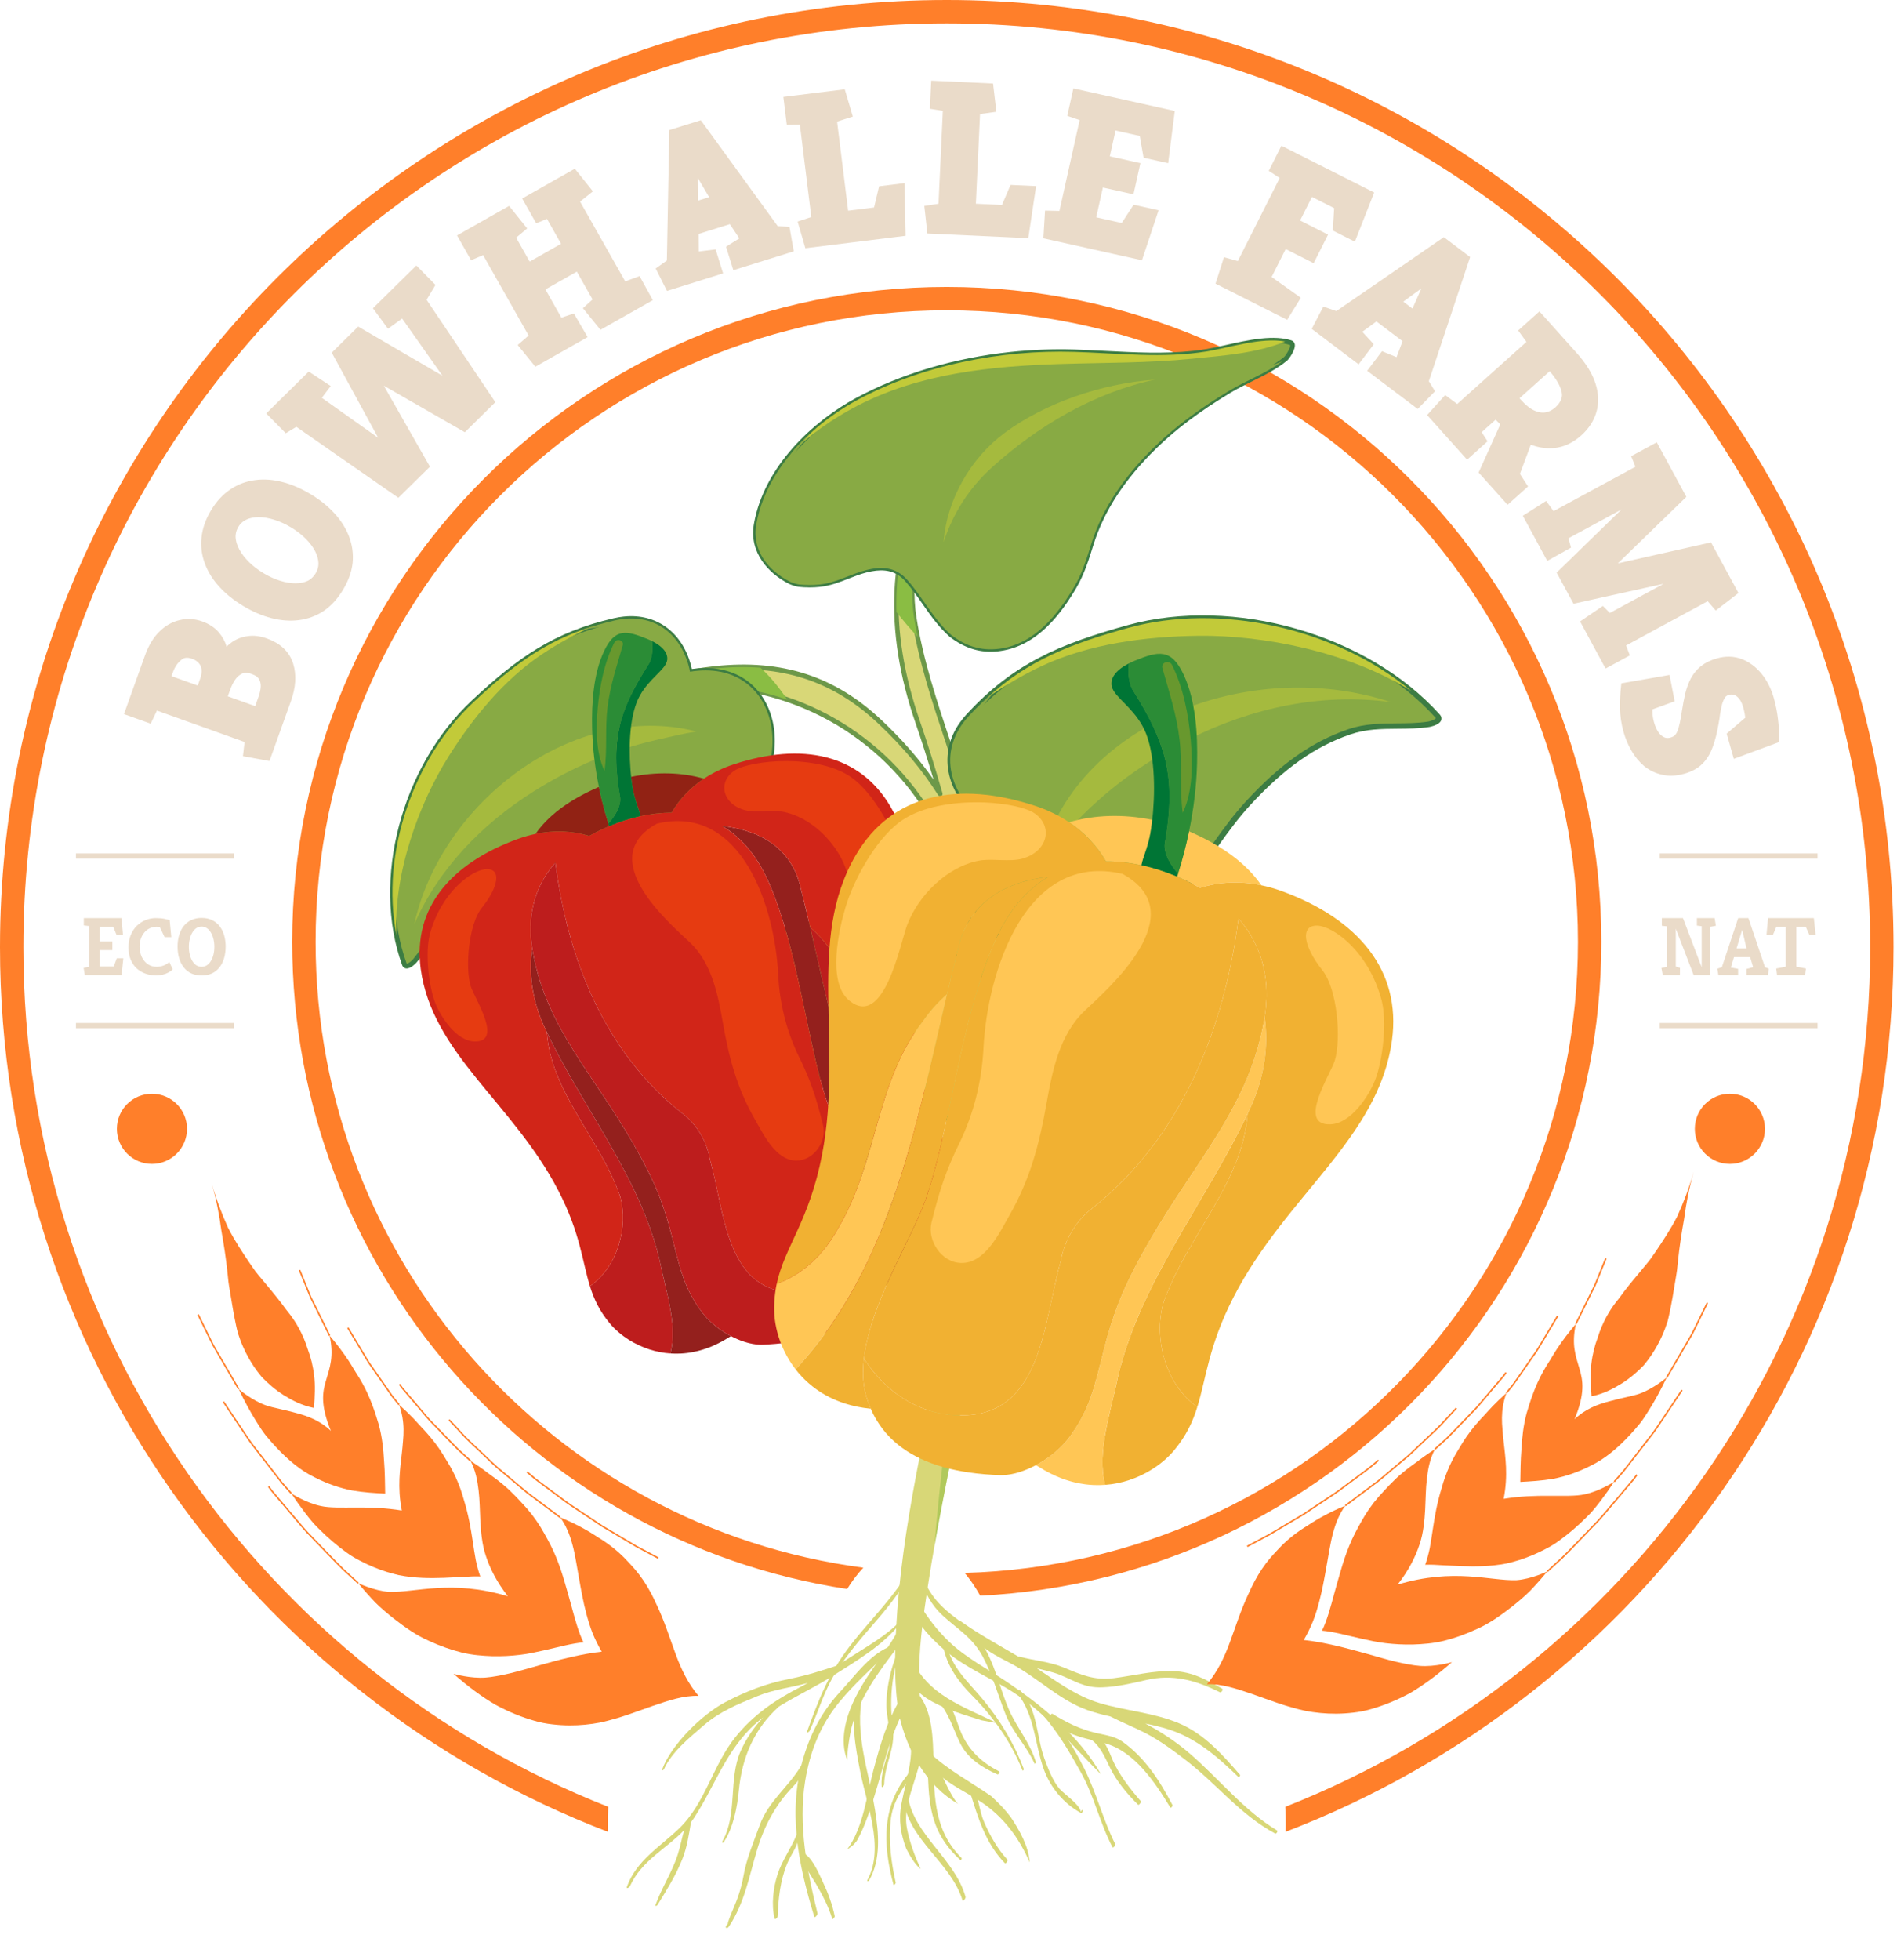 <svg width="184" height="190" viewBox="0 0 184 190" fill="none" xmlns="http://www.w3.org/2000/svg">
<path d="M91.831 27.82C126.895 27.82 155.319 56.245 155.32 91.309C155.32 125.283 128.633 153.025 95.078 154.715C94.611 153.888 94.106 153.148 93.571 152.504C126.578 151.583 153.052 124.538 153.052 91.309C153.052 57.498 125.643 30.088 91.831 30.088C58.02 30.088 30.611 57.498 30.611 91.309C30.611 122.376 53.751 148.037 83.737 151.998C83.182 152.59 82.656 153.283 82.167 154.066C51.69 149.411 28.343 123.087 28.343 91.309C28.343 56.245 56.768 27.82 91.831 27.82Z" fill="#FF7F2A"/>
<path d="M99.727 103.007C101.554 101.168 102.292 98.561 102.17 95.936C102.078 93.951 101.537 91.895 100.768 90.064C99.713 87.554 97.946 85.475 95.758 83.883C93.799 82.458 90.755 81.055 88.246 81.765C85.936 82.417 84.509 84.654 84.603 87.004C84.734 90.351 86.884 92.717 88.619 95.386C89.32 96.46 89.874 97.637 90.33 98.835C91.016 100.638 91.315 102.953 92.971 104.165C94.625 105.373 97.038 105.024 98.657 103.901C99.048 103.63 99.403 103.329 99.727 103.007Z" fill="#D8D777"/>
<path d="M96.012 105.122C94.799 105.251 93.701 104.984 92.834 104.351C91.519 103.389 91.034 101.811 90.565 100.285C90.417 99.803 90.277 99.348 90.113 98.916C89.611 97.598 89.059 96.484 88.425 95.512C88.1 95.013 87.761 94.524 87.424 94.037C85.977 91.954 84.481 89.799 84.371 87.013C84.27 84.455 85.836 82.206 88.182 81.543C88.46 81.463 88.754 81.408 89.054 81.376C92.009 81.062 95.036 83.072 95.893 83.695C98.201 85.373 99.96 87.545 100.98 89.974C101.822 91.977 102.313 94.034 102.4 95.924C102.536 98.831 101.644 101.404 99.89 103.168C99.546 103.511 99.176 103.821 98.788 104.09C97.979 104.652 96.993 105.018 96.012 105.122ZM89.103 81.836C88.828 81.865 88.561 81.916 88.308 81.987C86.168 82.592 84.739 84.65 84.833 86.995C84.938 89.645 86.33 91.651 87.804 93.774C88.144 94.264 88.486 94.757 88.813 95.26C89.465 96.259 90.032 97.401 90.546 98.752C90.715 99.198 90.864 99.681 91.007 100.149C91.454 101.603 91.917 103.106 93.107 103.978C94.083 104.69 95.2 104.744 95.964 104.663C96.869 104.567 97.779 104.229 98.525 103.711C98.891 103.458 99.241 103.166 99.564 102.843C101.225 101.172 102.069 98.724 101.94 95.947C101.855 94.11 101.376 92.107 100.554 90.153C99.567 87.802 97.861 85.698 95.621 84.069C94.798 83.471 91.894 81.54 89.103 81.836Z" fill="#6E9430"/>
<path opacity="0.6" d="M99.38 103.323C99.547 100.96 99.093 98.457 98.369 96.661C97.212 93.792 95.093 91.297 92.46 89.66C90.222 88.267 87.394 86.653 84.635 86.159C84.604 86.437 84.591 86.72 84.603 87.004C84.734 90.35 86.884 92.717 88.619 95.386C89.32 96.459 89.874 97.637 90.33 98.834C91.016 100.637 91.315 102.953 92.971 104.164C94.625 105.372 97.038 105.023 98.657 103.9C98.915 103.722 99.153 103.526 99.38 103.323Z" fill="#8ABD43"/>
<path d="M100.767 90.064C99.713 87.554 97.946 85.475 95.758 83.883C93.799 82.458 90.754 81.055 88.245 81.765C87.953 81.848 87.677 81.955 87.415 82.085C88.19 82.292 88.95 82.624 89.639 83.043C92.8 84.963 94.989 88.008 96.54 91.323C98.273 95.024 99.57 99.186 98.291 103.253C98.181 103.605 98.032 103.978 97.857 104.352C98.138 104.22 98.409 104.073 98.657 103.901C99.049 103.63 99.404 103.329 99.728 103.006C101.554 101.168 102.293 98.56 102.17 95.936C102.078 93.95 101.537 91.895 100.767 90.064Z" fill="#A6C14E"/>
<path d="M97.881 104.582C97.813 104.589 97.744 104.566 97.694 104.516C97.624 104.447 97.606 104.343 97.648 104.254C97.822 103.881 97.964 103.521 98.07 103.184C99.427 98.871 97.727 94.405 96.33 91.421C94.577 87.673 92.285 84.921 89.518 83.239C88.838 82.826 88.09 82.504 87.354 82.308C87.262 82.283 87.194 82.204 87.184 82.108C87.175 82.012 87.225 81.921 87.312 81.878C87.59 81.74 87.884 81.627 88.182 81.542C88.46 81.463 88.753 81.407 89.053 81.375C92.009 81.062 95.035 83.072 95.893 83.695C98.2 85.373 99.959 87.545 100.979 89.974C101.821 91.977 102.313 94.034 102.399 95.924C102.536 98.831 101.644 101.404 99.89 103.167C99.546 103.511 99.175 103.821 98.787 104.089C98.554 104.251 98.282 104.404 97.955 104.559C97.932 104.573 97.907 104.579 97.881 104.582ZM88.091 82.054C88.664 82.256 89.23 82.525 89.757 82.845C92.603 84.574 94.956 87.394 96.748 91.226C98.177 94.28 99.916 98.856 98.51 103.323C98.457 103.49 98.397 103.662 98.329 103.839C98.397 103.796 98.462 103.754 98.524 103.711C98.89 103.458 99.24 103.166 99.563 102.843C101.224 101.172 102.068 98.724 101.938 95.947C101.854 94.111 101.375 92.107 100.553 90.154C99.566 87.802 97.86 85.698 95.62 84.069C94.797 83.47 91.893 81.54 89.102 81.836C88.827 81.865 88.56 81.916 88.307 81.987C88.235 82.008 88.163 82.03 88.091 82.054Z" fill="#6E9430"/>
<path opacity="0.4" d="M100.767 90.064C99.777 87.707 98.153 85.735 96.146 84.184C97.738 86.229 98.974 88.674 99.658 90.649C100.565 93.267 101.213 96.051 101.155 98.834C101.134 99.859 100.953 100.827 100.705 101.777C101.809 100.09 102.266 98.022 102.169 95.937C102.078 93.95 101.537 91.895 100.767 90.064Z" fill="#C2CA39"/>
<path d="M87.404 164.618C86.023 166.849 85.392 169.113 84.716 171.637C84.085 173.993 83.731 177.254 82.15 179.342C82.364 179.194 82.567 179.035 82.77 178.874C82.887 178.748 83 178.618 83.108 178.481C83.822 177.223 84.309 175.737 84.694 174.522C85.743 171.216 86.154 168.702 87.792 165.572C88.172 164.849 87.784 164.004 87.404 164.618Z" fill="#D8D777"/>
<path d="M88.205 155.854C87.49 157.476 86.741 158.858 85.708 160.303C84.712 161.693 83.724 163.071 82.96 164.603C82.055 166.416 81.388 168.752 82.193 170.686C82.171 169.773 82.341 168.817 82.477 168.049C82.614 167.277 82.862 166.55 83.183 165.856C83.783 164.319 84.728 162.866 85.657 161.566C86.926 159.789 88.663 157.912 88.846 155.637C88.891 155.079 88.296 155.647 88.205 155.854Z" fill="#D8D777"/>
<path d="M87.933 179.299C88.222 179.855 88.691 180.729 89.302 181.214C88.729 179.954 88.248 178.674 87.977 177.307C87.674 175.776 88.188 174.273 88.643 172.829C89.012 171.655 89.407 170.472 89.457 169.232C89.475 168.79 89.578 168.283 89.376 167.862C89.124 167.338 88.812 167.521 88.614 167.991C88.227 168.911 88.503 169.55 88.246 171.062C87.987 172.593 87.668 173.655 87.427 174.939C87.137 176.488 87.377 177.849 87.874 179.168C87.895 179.211 87.911 179.255 87.933 179.299Z" fill="#D8D777"/>
<path d="M98.032 176.176C97.763 175.824 97.477 175.481 97.162 175.149C96.838 174.806 96.497 174.477 96.149 174.155C94.114 172.735 91.871 171.586 90.083 169.849C89.899 169.991 89.878 170.35 89.996 170.675C90.179 171.182 90.597 171.61 90.984 171.968C92.202 173.097 93.788 173.801 95.165 174.715C97.337 176.159 98.848 178.194 99.87 180.571C99.789 179.034 98.844 177.38 98.032 176.176Z" fill="#D8D777"/>
<path d="M96.555 167.042C96.591 167.043 96.627 167.045 96.663 167.043C93.478 165.483 89.906 164.327 88.436 160.808C88.325 160.542 87.937 161.145 87.929 161.267C87.732 164.703 92.204 165.828 95.197 166.795C95.648 166.882 96.101 166.963 96.555 167.042Z" fill="#D8D777"/>
<path d="M97.617 163.043C95.739 161.782 93.673 160.728 92.03 159.148C90.874 158.038 89.928 156.788 89.117 155.427C89.048 155.438 88.984 155.477 88.928 155.555C88.076 156.711 90.429 158.894 91.151 159.573C92.993 161.305 95.333 162.348 97.498 163.601C101.254 165.774 103.8 169.072 106.793 172.042C104.69 168.318 101.056 165.351 97.617 163.043Z" fill="#D8D777"/>
<path d="M86.122 159.722C84.253 160.569 82.889 162.522 81.521 163.995C79.819 165.826 78.719 167.851 77.986 170.225C76.351 175.519 77.406 180.67 78.983 185.847C79.025 185.987 79.325 185.648 79.294 185.519C78.279 181.37 77.401 176.925 78.1 172.663C78.566 169.816 79.568 167.263 81.409 165.027C82.827 163.304 84.468 161.843 86.045 160.284C86.112 160.219 86.428 159.583 86.122 159.722Z" fill="#D8D777"/>
<path d="M84.875 175.498C84.284 171.786 82.846 168.102 83.671 164.295C83.724 164.051 83.422 164.309 83.386 164.393C82.374 166.591 82.988 169.394 83.417 171.667C84.02 174.867 85.826 179.112 84.149 182.254C84.055 182.429 84.228 182.436 84.306 182.301C85.473 180.293 85.224 177.686 84.875 175.498Z" fill="#D8D777"/>
<path d="M88.065 174.206C88.022 173.941 87.637 174.4 87.658 174.574C88.131 178.388 92.255 180.605 93.362 184.261C93.403 184.394 93.694 184.057 93.653 183.914C92.607 180.214 88.682 177.955 88.065 174.206Z" fill="#D8D777"/>
<path d="M88.365 171.687C85.497 174.863 85.597 178.791 86.669 182.748C86.695 182.84 86.899 182.616 86.88 182.528C86.436 180.535 86.194 178.622 86.384 176.574C86.559 174.68 87.564 173.404 88.563 171.913C88.724 171.673 88.608 171.42 88.365 171.687Z" fill="#D8D777"/>
<path d="M97.697 180.292C96.738 179.238 96.026 177.973 95.458 176.674C94.982 175.588 94.942 174.336 94.416 173.294C94.324 173.113 94.022 173.56 94.069 173.708C94.879 176.255 95.548 178.653 97.468 180.651C97.552 180.738 97.798 180.401 97.697 180.292Z" fill="#D8D777"/>
<path d="M93.269 180.148C90.392 177.28 90.622 173.691 90.522 169.891C90.467 167.81 90.253 165.034 88.47 163.667C88.3 163.538 88.008 164.039 88.089 164.186C89.654 167.004 89.899 169.591 90.037 172.783C90.176 176.006 90.785 178.153 93.145 180.341C93.195 180.387 93.324 180.205 93.269 180.148Z" fill="#D8D777"/>
<path d="M96.923 171.758C95.279 170.915 94.086 169.835 93.294 168.149C92.798 167.093 92.407 165.03 91.275 164.542C91.115 164.473 90.89 164.845 91.003 164.968C92.011 166.052 92.468 167.664 93.112 168.985C93.842 170.483 95.26 171.381 96.743 172.042C96.845 172.088 97.017 171.806 96.923 171.758Z" fill="#D8D777"/>
<path d="M105.013 175.523C104.988 175.394 104.827 175.619 104.829 175.689C104.81 175.015 103.147 173.885 102.766 173.435C102.093 172.638 101.634 171.429 101.287 170.465C100.509 168.304 100.651 165.597 98.922 163.874C98.839 163.792 98.613 164.109 98.683 164.199C100.35 166.261 100.372 169.113 101.241 171.543C101.871 173.303 103.199 174.903 104.849 175.778C104.932 175.823 105.036 175.635 105.024 175.571C105.019 175.555 105.017 175.539 105.013 175.523Z" fill="#D8D777"/>
<path d="M95.343 164.784C93.889 163.035 92.296 161.72 91.8 159.358C91.757 159.154 91.459 159.506 91.485 159.642C91.842 161.492 92.934 163.027 94.234 164.336C96.347 166.467 98.064 168.87 99.179 171.664C99.202 171.724 99.326 171.577 99.303 171.517C98.361 169.035 97.037 166.823 95.343 164.784Z" fill="#D8D777"/>
<path d="M108.165 178.782C106.985 176.438 106.361 173.855 105.178 171.494C104.194 169.527 102.988 167.508 101.444 165.914C101.351 165.818 101.073 166.192 101.164 166.296C102.659 168.007 103.763 169.91 104.859 171.876C106.138 174.171 106.686 176.782 107.905 179.093C107.972 179.219 108.223 178.901 108.165 178.782Z" fill="#D8D777"/>
<path d="M87.807 158.697C86.698 160.545 86.005 163.061 85.975 165.214C85.956 166.597 86.584 168.298 86.212 169.636C85.87 170.868 85.413 171.937 85.52 173.231C85.533 173.392 85.758 173.105 85.76 173.013C85.808 171.015 86.871 169.527 86.6 167.529C86.209 164.635 86.501 161.362 87.941 158.736C88.02 158.59 87.874 158.585 87.807 158.697Z" fill="#D8D777"/>
<path d="M89.25 149.974C87.983 153.719 84.769 156.544 82.43 159.6C80.393 162.262 79.42 164.731 78.295 167.845C78.208 168.087 78.478 167.925 78.533 167.806C79.406 165.907 79.933 163.91 81.076 162.132C82.168 160.433 83.489 158.862 84.82 157.348C86.68 155.232 88.622 152.66 89.424 149.915C89.477 149.734 89.28 149.885 89.25 149.974Z" fill="#D8D777"/>
<path d="M97.892 165.831C97.069 163.975 96.66 161.979 95.715 160.168C94.985 158.769 94.077 157.902 92.815 156.966C91.251 155.807 90.133 154.66 89.471 152.79C89.437 152.691 89.235 152.936 89.265 153.036C89.696 154.412 90.368 155.66 91.433 156.636C92.921 158 94.332 158.766 95.327 160.629C96.279 162.407 96.803 164.378 97.548 166.245C98.236 167.973 99.589 169.3 100.344 170.995C100.374 171.062 100.488 170.898 100.471 170.842C99.944 169.026 98.658 167.553 97.892 165.831Z" fill="#D8D777"/>
<path d="M97.314 112.717C97.785 107.997 97.838 103.273 97.411 98.62C96.119 97.735 94.833 96.84 93.596 95.883C95.286 106.834 94.028 117.876 91.805 128.739C89.837 138.349 87.437 148.075 86.92 157.902C86.776 160.648 86.721 163.574 87.221 166.337C88.019 169.83 89.898 173.184 92.983 174.927C92.334 174.56 90.523 170.347 90.135 169.167C88.523 164.278 89.202 159.045 89.954 154.066C91.995 140.558 95.924 126.635 97.314 112.717Z" fill="#D8D777"/>
<path opacity="0.5" d="M93.596 95.883C94.192 99.743 94.416 103.615 94.365 107.486C96.594 115.295 93.555 124.495 92.604 132.17C91.962 137.36 91.296 142.55 90.823 147.76C90.76 148.45 90.702 149.144 90.65 149.84C92.788 137.665 96.068 125.188 97.313 112.718C97.785 107.997 97.838 103.274 97.41 98.62C96.119 97.735 94.833 96.84 93.596 95.883Z" fill="#8ABD43"/>
<path d="M123.877 177.48C120.604 175.496 118.273 172.501 115.416 170.031C114.13 168.919 112.65 167.927 111.086 167.105C111.834 167.261 112.578 167.434 113.303 167.66C116.011 168.5 118.116 170.349 120.125 172.297C120.179 172.349 120.326 172.145 120.277 172.09C118.572 170.122 116.795 168.107 114.353 167.082C111.863 166.037 109.159 165.882 106.608 165.11C104.416 164.447 102.496 163.042 100.567 161.752C101.297 161.947 102.051 162.088 102.754 162.367C104.33 162.993 105.142 163.66 106.911 163.6C108.316 163.553 109.803 163.208 111.175 162.891C113.791 162.284 115.992 162.923 118.338 164.08C118.46 164.139 118.669 163.804 118.557 163.738C117.032 162.856 115.638 162.099 113.856 162.027C111.916 161.948 109.933 162.472 108.018 162.712C106.134 162.947 104.885 162.383 103.192 161.682C101.821 161.115 100.285 160.996 98.853 160.62C98.839 160.617 98.821 160.629 98.803 160.637C96.885 159.498 94.939 158.457 93.123 157.148C93.022 157.074 92.863 157.362 92.905 157.445C93.36 158.342 94.219 158.675 94.949 159.343C95.877 160.192 96.965 160.715 98.069 161.295C100.598 162.627 102.758 164.84 105.455 165.797C106.185 166.056 106.94 166.252 107.703 166.423C108.807 166.99 109.962 167.448 111.067 168.015C112.482 168.742 113.754 169.69 115.015 170.657C118.044 172.983 120.25 175.922 123.689 177.775C123.791 177.83 123.974 177.54 123.877 177.48Z" fill="#D8D777"/>
<path d="M108.841 168.842C108.124 168.334 107.074 168.202 106.247 168.006C104.714 167.643 103.403 166.983 102.079 166.165C101.974 166.101 101.804 166.38 101.857 166.468C102.699 167.848 104.366 168.339 105.931 168.715C105.935 168.721 105.931 168.731 105.937 168.735C106.976 169.583 107.325 170.845 107.973 171.965C108.592 173.04 109.499 174.103 110.383 174.976C110.472 175.064 110.722 174.718 110.64 174.624C109.641 173.472 108.562 172.096 107.945 170.7C107.78 170.326 107.506 169.582 107.133 169.01C110.018 169.777 112.052 172.831 113.513 175.251C113.574 175.352 113.766 175.095 113.719 175.004C112.479 172.637 111.051 170.404 108.841 168.842Z" fill="#D8D777"/>
<path d="M77.742 171.141C76.534 173.221 74.532 174.615 73.684 176.974C73.099 178.602 72.405 180.195 72.108 181.911C71.909 183.055 71.544 184.103 71.084 185.16C71.043 185.25 70.485 186.562 70.612 186.527C70.517 186.554 70.283 186.906 70.456 186.922C70.475 186.923 70.496 186.925 70.516 186.927C70.597 186.934 70.674 186.833 70.712 186.776C72.223 184.484 72.656 181.953 73.427 179.372C74.126 177.031 75.223 174.972 76.925 173.217C77.555 172.567 77.85 172.018 78.075 171.155C78.164 170.821 77.851 170.952 77.742 171.141Z" fill="#D8D777"/>
<path d="M77.264 177.898C76.719 179.238 75.853 180.367 75.412 181.755C74.995 183.064 74.805 184.673 75.131 186.02C75.133 186.017 75.136 186.014 75.138 186.011C75.162 186.131 75.421 185.985 75.428 185.791C75.497 184.052 75.68 182.331 76.345 180.703C76.748 179.718 77.482 178.919 77.518 177.812C77.526 177.594 77.301 177.807 77.264 177.898Z" fill="#D8D777"/>
<path d="M79.822 182.488C79.43 181.656 78.877 180.326 78.124 179.78C78.001 179.691 77.823 180.023 77.842 180.117C78.037 181.054 78.675 181.844 79.148 182.66C79.754 183.704 80.384 184.873 80.716 186.04C80.748 186.15 80.98 185.882 80.961 185.783C80.738 184.656 80.311 183.524 79.822 182.488Z" fill="#D8D777"/>
<path d="M87.387 157.097C86.145 158.456 84.294 159.516 82.749 160.506C82.246 160.828 81.74 161.15 81.231 161.471C79.591 162.016 78.205 162.461 76.466 162.803C74.282 163.232 72.314 164.009 70.343 165.04C68.099 166.214 65.12 169.142 64.224 171.559C64.156 171.741 64.365 171.622 64.406 171.528C65.147 169.865 66.91 168.449 68.255 167.288C69.817 165.939 71.552 165.241 73.436 164.462C75.068 163.788 76.752 163.623 78.363 163.17C78.139 163.293 77.918 163.419 77.692 163.536C75.199 164.816 73.097 166.231 71.325 168.431C69.128 171.161 68.423 174.831 65.864 177.289C63.991 179.088 61.752 180.364 60.815 182.908C60.705 183.205 61.043 183.008 61.111 182.858C62.245 180.375 64.622 179.258 66.366 177.439C66.13 178.212 65.996 179.013 65.737 179.817C65.184 181.531 64.192 183.008 63.588 184.678C63.518 184.872 63.721 184.786 63.782 184.687C64.683 183.215 65.541 181.866 66.184 180.248C66.652 179.074 66.812 177.889 67.024 176.671C67.118 176.547 67.211 176.421 67.299 176.288C69.223 173.359 70.27 170.126 72.796 167.577C73.177 167.193 73.597 166.845 74.03 166.513C73.135 167.464 72.395 168.534 71.844 169.769C70.634 172.479 71.557 175.885 70.086 178.492C69.986 178.667 70.104 178.746 70.217 178.577C71.125 177.22 71.509 175.216 71.662 173.608C71.97 170.385 73.153 167.617 75.555 165.459C77.248 164.414 79.102 163.548 80.73 162.516C83.123 160.998 85.702 159.51 87.455 157.232C87.533 157.13 87.521 156.952 87.387 157.097Z" fill="#D8D777"/>
<path d="M93.341 76.188C91.656 70.803 89.539 65.477 88.661 59.876C87.853 54.732 89.886 50.331 91.421 45.552C91.485 45.35 91.495 44.877 91.14 45.022L90.919 45.113C90.746 45.184 90.14 45.883 90.195 46.21C85.852 53.643 86.279 62.094 89.007 69.994C89.811 72.319 90.525 74.644 91.195 76.978C89.624 74.477 87.657 72.172 85.376 70.014C79.297 64.266 72.432 63.777 64.757 65.637C64.435 65.715 63.935 66.798 64.321 66.74C73.89 65.3 83.429 69.412 89.044 77.235C90.914 79.841 92.027 82.55 93.075 85.593C95.131 91.566 94.807 97.871 95.726 104.046C95.83 104.744 97.671 103.861 97.685 103.515C98.031 94.584 96.014 84.728 93.341 76.188Z" fill="#D8D777"/>
<path d="M96.257 104.531C95.624 104.598 95.516 104.203 95.497 104.08C95.182 101.958 95.01 99.792 94.844 97.696C94.527 93.701 94.199 89.569 92.856 85.667C91.774 82.525 90.681 79.912 88.857 77.37C83.284 69.604 73.813 65.544 64.356 66.968L64.355 66.968C64.143 66.99 63.991 66.874 63.958 66.682C63.894 66.313 64.322 65.505 64.703 65.413C66.357 65.012 67.872 64.742 69.335 64.587C75.86 63.894 81.007 65.565 85.534 69.847C87.521 71.725 89.172 73.614 90.548 75.585C89.957 73.588 89.378 71.771 88.79 70.069C85.687 61.085 86.092 52.817 89.962 46.152C89.977 45.672 90.618 44.986 90.831 44.898L91.053 44.807C91.261 44.722 91.45 44.763 91.569 44.908C91.728 45.103 91.698 45.442 91.641 45.622C91.382 46.429 91.108 47.226 90.836 48.018C89.494 51.927 88.227 55.62 88.889 59.84C89.543 64.005 90.907 68.088 92.227 72.036C92.673 73.373 93.136 74.755 93.562 76.118C95.76 83.142 98.3 93.599 97.917 103.524C97.897 103.981 96.807 104.473 96.257 104.531ZM65.401 66.368C74.646 65.387 83.776 69.5 89.231 77.1C91.088 79.688 92.198 82.337 93.293 85.517C94.654 89.473 94.985 93.635 95.305 97.659C95.471 99.747 95.641 101.906 95.955 104.012C95.966 104.086 96.119 104.081 96.209 104.071C96.7 104.019 97.387 103.622 97.462 103.471C97.836 93.646 95.309 83.245 93.122 76.257C92.696 74.897 92.235 73.516 91.789 72.182C90.463 68.216 89.093 64.115 88.433 59.911C87.753 55.578 89.038 51.832 90.399 47.868C90.67 47.078 90.943 46.284 91.201 45.48C91.227 45.402 91.229 45.301 91.221 45.241L91.007 45.325C90.85 45.412 90.395 46.002 90.424 46.171C90.432 46.224 90.423 46.279 90.395 46.326C86.509 52.974 86.116 60.911 89.226 69.917C89.957 72.033 90.674 74.321 91.417 76.914C91.448 77.025 91.394 77.142 91.289 77.189C91.185 77.235 91.06 77.198 90.999 77.1C89.489 74.696 87.597 72.433 85.217 70.182C80.795 66.001 75.764 64.368 69.384 65.045C67.941 65.198 66.445 65.465 64.812 65.861C64.699 65.906 64.484 66.273 64.427 66.49C64.751 66.443 65.076 66.403 65.401 66.368Z" fill="#6C9849"/>
<path d="M73.768 64.743C70.897 64.519 67.897 64.876 64.757 65.637C64.435 65.716 63.935 66.798 64.32 66.74C68.439 66.12 72.551 66.535 76.348 67.825C75.597 66.688 74.737 65.627 73.768 64.743Z" fill="#8ABD43"/>
<path d="M95.023 91.198C94.769 90.799 94.493 90.417 94.21 90.04C95.046 94.651 95.033 99.386 95.727 104.047C95.831 104.745 97.672 103.862 97.686 103.516C97.787 100.903 97.681 98.211 97.42 95.497C96.728 94.005 95.902 92.572 95.023 91.198Z" fill="#8ABD43"/>
<path d="M89.002 61.733C88.877 61.117 88.759 60.498 88.661 59.876C87.853 54.732 89.886 50.331 91.421 45.552C91.486 45.35 91.496 44.877 91.141 45.022L90.919 45.113C90.747 45.184 90.141 45.883 90.196 46.21C87.769 50.363 86.835 54.833 86.954 59.349C87.605 60.174 88.283 60.972 89.002 61.733Z" fill="#8ABD43"/>
<path d="M66.927 65.127C66.231 61.577 63.498 59.273 59.604 60.164C53.692 61.515 50.182 64.104 45.92 68.089C39.468 74.123 36.13 84.942 39.221 93.492C39.396 93.977 40.098 93.323 40.233 93.163C41.698 91.426 42.4 89.355 44.262 87.813C47.137 85.431 50.486 84.229 54.072 83.409C59.647 82.132 66.024 82.924 70.875 79.48C77.65 74.668 75.664 63.698 66.927 65.127Z" fill="#88AA44"/>
<path d="M39.507 93.896C39.274 93.921 39.087 93.799 39.004 93.57C36.025 85.335 38.931 74.308 45.762 67.92C50.196 63.774 53.707 61.275 59.553 59.939C59.869 59.867 60.184 59.814 60.49 59.782C63.769 59.434 66.346 61.423 67.107 64.866C70.679 64.359 73.497 65.903 74.651 68.953C75.855 72.136 74.99 76.84 71.008 79.669C67.998 81.806 64.466 82.332 60.81 82.72C60.809 82.72 60.809 82.72 60.808 82.72L58.734 82.934C57.232 83.094 55.634 83.289 54.123 83.634C49.866 84.608 46.871 85.952 44.409 87.991C43.311 88.902 42.638 89.981 41.925 91.126C41.469 91.858 40.998 92.614 40.409 93.312C40.406 93.318 39.936 93.85 39.507 93.896ZM60.539 60.24C60.251 60.271 59.954 60.321 59.657 60.389C53.913 61.702 50.453 64.167 46.078 68.257C39.374 74.527 36.519 85.341 39.438 93.413L39.458 93.436C39.622 93.419 39.94 93.153 40.057 93.013C40.625 92.34 41.086 91.598 41.534 90.881C42.234 89.756 42.958 88.592 44.115 87.634C46.635 85.547 49.691 84.174 54.02 83.183C55.554 82.832 57.169 82.635 58.685 82.474L60.76 82.259C60.76 82.259 60.76 82.259 60.761 82.259C64.355 81.878 67.822 81.365 70.74 79.291C74.532 76.598 75.361 72.134 74.219 69.116C73.183 66.378 70.677 64.944 67.515 65.28C67.333 65.299 67.151 65.324 66.964 65.354C66.825 65.377 66.724 65.293 66.7 65.171C66.049 61.848 63.63 59.912 60.539 60.24Z" fill="#3C7C43"/>
<path opacity="0.5" d="M63.639 71.75C64.911 71.461 66.228 71.14 67.553 70.923C55.648 67.876 42.763 77.814 40.187 89.605C42.522 84.258 46.72 79.917 51.722 76.758C55.42 74.423 59.365 72.723 63.639 71.75Z" fill="#C2CA39"/>
<path d="M43.51 73.344C45.868 69.6 48.864 65.916 52.572 63.431C54.129 62.389 55.76 61.516 57.437 60.748C52.778 62.204 49.634 64.616 45.92 68.089C40.163 73.472 36.899 82.662 38.456 90.653C38.162 84.656 40.643 77.896 43.51 73.344Z" fill="#C2CA39"/>
<path d="M66.927 65.127C66.231 61.577 63.498 59.273 59.604 60.164C58.483 60.421 57.448 60.722 56.477 61.068C58.208 60.72 60.748 60.388 62.09 61.831C63.057 62.871 63.55 64.656 62.289 65.709C60.448 67.246 57.767 67.269 55.634 68.232C52.034 69.858 48.575 72.017 45.847 74.909C41.968 79.023 39.366 84.474 39.077 90.101C39.456 88.653 40.006 87.243 40.618 85.924C42.372 82.139 44.597 78.514 47.698 75.676C51.17 72.5 55.218 70.163 59.795 69.011C62.566 68.313 65.959 67.816 68.775 68.516C73.781 69.758 75.12 75.757 70.872 78.879C68.199 80.844 65.079 81.574 61.972 82.354C65.141 81.973 68.234 81.355 70.875 79.481C77.65 74.668 75.664 63.698 66.927 65.127Z" fill="#88AA44"/>
<path d="M125.189 33.224C122.877 32.489 119.326 33.694 117.09 34.065C112.855 34.768 108.43 34.245 104.169 34.117C97.084 33.903 89.419 35.408 83.162 38.779C78.596 41.239 74.258 45.616 73.35 50.864C72.916 53.367 74.53 55.334 76.602 56.385C76.85 56.511 77.142 56.598 77.455 56.666C78.138 56.733 78.822 56.745 79.487 56.674C81.169 56.493 82.404 55.689 83.984 55.282C85.507 54.89 86.887 54.961 87.997 56.219C89.549 57.98 90.525 60.047 92.279 61.577C93.558 62.544 95.016 63.159 96.977 62.893C100.347 62.435 102.611 59.585 104.21 56.868C104.948 55.613 105.394 54.196 105.821 52.815C106.979 49.077 109.215 46.025 111.995 43.31C114.154 41.201 116.624 39.458 119.199 37.903C121.017 36.806 123.041 36.133 124.685 34.8C124.871 34.648 125.739 33.4 125.189 33.224Z" fill="#88AA44"/>
<path d="M96.793 63.147C95.105 63.326 93.627 62.885 92.139 61.761C91.066 60.825 90.273 59.691 89.507 58.596C88.986 57.85 88.447 57.078 87.823 56.371C87.083 55.533 86.183 55.202 84.988 55.328C84.694 55.36 84.384 55.418 84.041 55.505C83.424 55.664 82.847 55.891 82.288 56.11C81.435 56.445 80.551 56.792 79.511 56.903C78.866 56.971 78.169 56.969 77.431 56.895C77.03 56.81 76.74 56.714 76.496 56.59C74.552 55.605 72.645 53.572 73.122 50.824C74.092 45.215 78.888 40.819 83.052 38.576C87.383 36.242 92.567 34.701 98.044 34.12C100.089 33.903 102.152 33.824 104.174 33.885C105.204 33.916 106.262 33.971 107.284 34.024C110.048 34.168 112.907 34.316 115.663 34.024C116.137 33.974 116.604 33.91 117.051 33.836C117.591 33.747 118.217 33.606 118.878 33.457C119.942 33.218 121.146 32.947 122.292 32.825C123.507 32.696 124.476 32.754 125.257 33.002C125.435 33.059 125.552 33.192 125.587 33.375C125.686 33.898 125.013 34.827 124.829 34.976C123.795 35.815 122.6 36.403 121.446 36.973C120.738 37.323 120.005 37.684 119.317 38.099C116.354 39.887 114.077 41.595 112.155 43.472C109.067 46.488 107.068 49.566 106.041 52.88C105.636 54.192 105.175 55.679 104.408 56.983C102.999 59.377 100.7 62.618 97.007 63.12C96.936 63.131 96.865 63.139 96.793 63.147ZM84.939 54.868C86.278 54.727 87.334 55.118 88.171 56.066C88.811 56.792 89.358 57.574 89.886 58.331C90.671 59.453 91.412 60.514 92.43 61.402C93.884 62.501 95.269 62.894 96.946 62.663C100.439 62.188 102.651 59.061 104.011 56.75C104.751 55.492 105.203 54.034 105.602 52.746C106.651 49.355 108.691 46.214 111.834 43.144C113.782 41.241 116.085 39.513 119.08 37.705C119.786 37.28 120.527 36.914 121.244 36.56C122.427 35.977 123.546 35.426 124.54 34.62C124.724 34.466 125.233 33.617 125.131 33.448C124.4 33.216 123.493 33.164 122.343 33.286C121.224 33.405 120.033 33.672 118.982 33.909C118.313 34.059 117.681 34.202 117.128 34.293C116.672 34.369 116.196 34.433 115.714 34.484C112.921 34.78 110.045 34.631 107.262 34.486C106.241 34.433 105.187 34.378 104.163 34.347C102.16 34.287 100.118 34.365 98.094 34.58C92.677 35.155 87.551 36.677 83.272 38.983C79.204 41.175 74.521 45.458 73.578 50.903C73.21 53.026 74.38 54.998 76.706 56.178C76.911 56.282 77.173 56.368 77.505 56.44C78.185 56.506 78.85 56.509 79.454 56.444C80.442 56.339 81.257 56.019 82.121 55.68C82.692 55.455 83.282 55.223 83.927 55.058C84.292 54.965 84.623 54.902 84.939 54.868Z" fill="#3C7C43"/>
<path opacity="0.5" d="M96.231 45.3C100.663 41.297 106.147 38.06 112.035 36.809C106.808 37.176 101.346 39.096 97.463 41.955C94.174 44.377 91.818 48.434 91.522 52.565C92.448 49.765 93.99 47.323 96.231 45.3Z" fill="#C2CA39"/>
<path d="M83.124 39.361C89.209 36.197 96.068 35.508 102.84 35.292C107.115 35.156 111.392 35.206 115.652 34.779C118.676 34.476 121.839 34.256 124.657 33.114C122.358 32.678 119.165 33.721 117.09 34.065C112.855 34.768 108.43 34.245 104.168 34.116C97.084 33.902 89.419 35.407 83.162 38.779C80.788 40.058 78.481 41.858 76.681 44.026C78.551 42.131 80.794 40.572 83.124 39.361Z" fill="#C2CA39"/>
<path d="M122.435 35.778C117.943 37.514 113.446 39.846 109.671 42.868C106.22 45.629 104.082 48.953 101.81 52.659C100.36 55.023 98.679 57.65 95.939 58.617C93.465 59.491 90.498 57.371 89.59 55.126C88.319 51.984 89.452 48.429 91.709 45.998C96.34 41.007 102.503 37.866 109.062 36.317C101.695 36.674 94.379 40.25 89.332 45.514C86.5 48.468 82.489 56.897 77.198 53.404C72.897 50.565 75.47 45.553 78.672 41.956C76.025 44.354 73.946 47.419 73.35 50.865C72.916 53.368 74.53 55.335 76.602 56.386C76.85 56.512 77.142 56.599 77.455 56.666C78.138 56.734 78.822 56.746 79.487 56.675C81.169 56.494 82.404 55.69 83.984 55.283C85.507 54.891 86.887 54.962 87.997 56.221C89.549 57.981 90.525 60.048 92.279 61.578C93.558 62.545 95.016 63.16 96.977 62.894C100.347 62.436 102.612 59.586 104.21 56.869C104.948 55.614 105.395 54.197 105.822 52.816C106.979 49.078 109.215 46.026 111.995 43.311C114.154 41.202 116.624 39.459 119.199 37.904C120.909 36.872 122.796 36.209 124.382 35.026C123.734 35.279 123.082 35.528 122.435 35.778Z" fill="#88AA44"/>
<path d="M98.271 101.891C98.23 98.851 96.648 96.089 94.348 94.035C92.606 92.483 90.438 91.247 88.271 90.39C85.299 89.213 82.104 88.985 78.971 89.514C76.167 89.988 72.491 91.389 71.025 94.076C69.675 96.55 70.38 99.583 72.427 101.435C75.344 104.072 79.095 104.214 82.758 104.95C84.234 105.245 85.675 105.747 87.054 106.348C89.13 107.252 91.318 108.904 93.694 108.509C96.066 108.115 97.754 105.804 98.143 103.525C98.237 102.972 98.277 102.428 98.271 101.891Z" fill="#D8D777"/>
<path d="M93.462 108.773C91.691 108.961 90.062 108.12 88.486 107.306C87.958 107.033 87.46 106.777 86.961 106.559C85.438 105.896 84.048 105.443 82.712 105.176C82.029 105.039 81.33 104.92 80.655 104.806C77.723 104.308 74.69 103.794 72.272 101.606C70.057 99.602 69.461 96.461 70.822 93.965C72.666 90.583 77.496 89.529 78.932 89.287C82.255 88.725 85.458 89.027 88.356 90.175C90.72 91.111 92.845 92.385 94.501 93.862C97.042 96.13 98.463 98.98 98.501 101.888C98.508 102.451 98.464 103.014 98.369 103.563C97.986 105.814 96.269 108.313 93.732 108.736C93.641 108.751 93.552 108.764 93.462 108.773ZM80.193 89.579C79.801 89.621 79.403 89.675 79.009 89.742C76.156 90.224 72.614 91.644 71.228 94.187C69.969 96.493 70.526 99.403 72.582 101.263C74.901 103.361 77.733 103.841 80.732 104.35C81.41 104.465 82.112 104.584 82.802 104.723C84.171 104.996 85.591 105.46 87.146 106.136C87.659 106.359 88.187 106.632 88.698 106.896C90.213 107.678 91.779 108.487 93.413 108.314C93.494 108.305 93.575 108.295 93.656 108.281C95.981 107.894 97.558 105.575 97.915 103.485C98.004 102.964 98.046 102.429 98.04 101.894C98.004 99.118 96.638 96.387 94.194 94.207C92.579 92.766 90.501 91.52 88.186 90.604C85.71 89.624 83.021 89.279 80.193 89.579Z" fill="#6E9430"/>
<path d="M71.145 95.998C72.37 92.415 76.084 91.168 79.519 90.638C84.502 89.869 88.436 90.942 92.728 93.524C94.048 94.319 95.184 95.191 96.228 96.12C95.681 95.369 95.053 94.665 94.348 94.035C92.606 92.483 90.438 91.248 88.271 90.391C85.299 89.213 82.104 88.986 78.971 89.515C76.167 89.989 72.491 91.389 71.025 94.077C69.972 96.006 70.174 98.273 71.283 100.058C70.83 98.729 70.677 97.368 71.145 95.998Z" fill="#D8D777"/>
<g opacity="0.4">
<path d="M94.348 94.035C92.606 92.483 90.438 91.247 88.271 90.39C87.758 90.186 87.234 90.021 86.707 89.873C87.529 90.29 88.291 90.81 88.988 91.438C90.85 93.118 92.844 95.075 93.663 97.517C94.466 99.907 95.181 105.263 91.224 105.122C88.849 105.037 87.046 103.626 84.894 102.837C82.853 102.09 80.939 101.881 78.774 101.869C77.678 101.864 76.559 101.848 75.533 101.408C72.863 100.262 70.934 98.017 70.514 95.387C69.961 97.554 70.73 99.899 72.427 101.434C75.343 104.072 79.095 104.214 82.758 104.949C84.234 105.245 85.675 105.747 87.054 106.347C89.13 107.251 91.318 108.904 93.694 108.509C96.066 108.114 97.754 105.803 98.143 103.524C98.238 102.973 98.278 102.428 98.271 101.891C98.23 98.85 96.648 96.089 94.348 94.035Z" fill="#8ABD43"/>
</g>
<path d="M91.831 7.62939e-06C142.548 7.62939e-06 183.663 41.114 183.663 91.831C183.663 130.966 159.182 164.383 124.699 177.604C124.705 177.357 124.709 177.109 124.709 176.86C124.709 176.298 124.695 175.739 124.667 175.184C157.887 162.086 181.396 129.704 181.396 91.831C181.395 42.366 141.296 2.268 91.831 2.268C42.367 2.268 2.268 42.367 2.268 91.831C2.268 129.704 25.775 162.087 58.995 175.185C58.967 175.74 58.953 176.298 58.953 176.86C58.953 177.109 58.956 177.356 58.962 177.604C24.48 164.381 -3.8147e-06 130.965 -3.8147e-06 91.831C0 41.114 41.114 0 91.831 7.62939e-06Z" fill="#FF7F2A"/>
<path d="M61.218 75.319C61.219 75.336 61.221 75.353 61.223 75.369C61.227 75.401 61.23 75.433 61.234 75.465C61.252 75.624 61.272 75.78 61.293 75.931C61.304 76.013 61.316 76.095 61.328 76.174C61.347 76.298 61.367 76.416 61.389 76.53C61.432 76.759 61.48 76.97 61.531 77.166C61.632 77.558 61.743 77.889 61.843 78.181C61.969 78.553 62.076 78.859 62.118 79.138C63.133 78.913 64.145 78.794 65.138 78.801C65.922 77.46 66.99 76.354 68.277 75.498C66.164 74.883 63.688 74.806 61.218 75.319Z" fill="#912214"/>
<path d="M51.938 80.855C53.704 80.485 55.47 80.537 57.148 81.052C57.553 80.823 57.979 80.603 58.434 80.394C58.652 80.294 58.872 80.199 59.093 80.106C58.695 78.864 58.357 77.593 58.092 76.299C58.067 76.31 58.041 76.32 58.015 76.331C55.038 77.624 53.095 79.186 51.938 80.855Z" fill="#912214"/>
<path d="M63.953 122.068C61.977 113.966 56.611 107.566 53.033 100.053C53.454 105.955 58.215 110.392 60.15 115.995C60.951 118.99 59.921 122.808 57.222 124.708C57.222 124.708 57.222 124.708 57.222 124.708C57.222 124.709 57.222 124.71 57.223 124.711C57.267 124.852 57.313 124.992 57.361 125.132C57.369 125.155 57.377 125.178 57.385 125.2C57.434 125.338 57.485 125.476 57.539 125.612C57.541 125.617 57.543 125.622 57.545 125.627C57.602 125.769 57.662 125.912 57.726 126.053C57.736 126.076 57.747 126.098 57.758 126.121C57.811 126.236 57.867 126.351 57.925 126.466C57.942 126.499 57.959 126.532 57.976 126.565C58.043 126.693 58.113 126.82 58.188 126.947C58.193 126.957 58.198 126.966 58.203 126.975C58.283 127.111 58.369 127.246 58.458 127.382C58.481 127.417 58.506 127.452 58.53 127.487C58.6 127.591 58.673 127.694 58.75 127.799C58.779 127.838 58.807 127.876 58.836 127.916C58.94 128.052 59.046 128.188 59.161 128.326C59.395 128.606 59.671 128.886 59.986 129.157C60.143 129.292 60.309 129.425 60.485 129.554C60.66 129.683 60.844 129.808 61.037 129.928C61.616 130.288 62.269 130.602 62.983 130.833C63.62 131.039 64.305 131.178 65.026 131.227C65.764 128.374 64.517 124.99 63.953 122.068Z" fill="#BD1D1D"/>
<path d="M87.763 109.581C84.39 103.928 84.658 97.302 80.611 92.166C80.02 91.313 79.339 90.568 78.587 89.919C81.209 101.153 83.318 112.851 91.322 121.425C91.472 121.224 91.629 121.03 91.856 120.666C91.879 120.629 91.903 120.592 91.925 120.554C92.4 119.769 92.725 118.953 92.922 118.176C92.943 118.095 92.962 118.015 92.98 117.935C93.085 117.46 93.144 117.002 93.157 116.581C93.161 116.449 93.162 116.32 93.161 116.193C93.161 116.155 93.16 116.117 93.16 116.079C93.158 115.987 93.156 115.896 93.152 115.807C93.15 115.769 93.149 115.73 93.147 115.692C93.141 115.575 93.133 115.458 93.123 115.344C93.121 115.319 93.118 115.295 93.115 115.27C93.106 115.179 93.097 115.09 93.086 115.001C93.08 114.956 93.074 114.911 93.067 114.866C93.058 114.797 93.047 114.728 93.036 114.66C93.029 114.615 93.022 114.57 93.014 114.525C92.996 114.426 92.978 114.327 92.957 114.23C92.957 114.229 92.957 114.229 92.957 114.229C90.933 113.497 89.127 112.034 87.763 109.581L87.763 109.581Z" fill="#BD1D1D"/>
<path d="M68.12 127.272C67.733 126.764 67.41 126.266 67.135 125.771C66.86 125.276 66.632 124.783 66.436 124.287C66.387 124.163 66.34 124.039 66.294 123.914C66.203 123.665 66.119 123.414 66.04 123.161C65.961 122.908 65.887 122.653 65.816 122.394C65.744 122.136 65.675 121.875 65.608 121.609C65.574 121.477 65.54 121.343 65.506 121.208C64.966 119.052 64.414 116.616 62.819 113.466C60.903 109.68 58.791 106.697 56.903 103.844C56.499 103.233 56.105 102.627 55.725 102.021C55.472 101.617 55.226 101.213 54.987 100.806C54.39 99.79 53.84 98.76 53.358 97.685C52.587 95.965 51.988 94.131 51.64 92.057C51.634 92.019 51.629 91.982 51.623 91.944C51.289 94.261 51.569 96.724 52.665 99.263C52.785 99.528 52.908 99.791 53.033 100.053C56.611 107.566 61.977 113.966 63.953 122.068C64.517 124.99 65.764 128.374 65.026 131.227C65.026 131.227 65.027 131.227 65.027 131.227C65.341 131.249 65.662 131.253 65.989 131.238C65.989 131.238 65.99 131.238 65.99 131.238C65.997 131.238 66.003 131.238 66.01 131.237C66.01 131.237 66.01 131.237 66.011 131.237C66.104 131.233 66.199 131.226 66.293 131.218C66.294 131.218 66.294 131.218 66.294 131.218C66.325 131.216 66.355 131.213 66.386 131.21C66.386 131.21 66.386 131.21 66.386 131.21C66.475 131.202 66.565 131.192 66.654 131.181C66.655 131.181 66.655 131.181 66.655 131.181C66.689 131.177 66.724 131.171 66.759 131.166C66.759 131.166 66.759 131.166 66.76 131.166C67.031 131.129 67.307 131.077 67.586 131.011C67.586 131.011 67.586 131.011 67.586 131.011C67.648 130.996 67.71 130.982 67.773 130.965C67.841 130.948 67.909 130.929 67.976 130.91C68.047 130.889 68.118 130.868 68.19 130.846L68.19 130.846C68.252 130.826 68.315 130.807 68.377 130.786C68.469 130.755 68.562 130.722 68.654 130.688C68.697 130.672 68.74 130.658 68.783 130.641C68.916 130.59 69.05 130.534 69.184 130.476C69.23 130.456 69.277 130.434 69.323 130.412C69.418 130.369 69.514 130.324 69.61 130.277C69.66 130.253 69.711 130.227 69.762 130.201C69.859 130.151 69.957 130.099 70.055 130.045C70.099 130.02 70.144 129.997 70.189 129.971C70.331 129.891 70.472 129.807 70.615 129.718C70.679 129.678 70.741 129.64 70.802 129.604C70.837 129.584 70.871 129.565 70.904 129.546C70.073 129.109 69.288 128.536 68.665 127.9C68.465 127.696 68.282 127.486 68.119 127.272L68.12 127.272Z" fill="#94201D"/>
<path d="M78.587 89.919C78.287 88.633 77.98 87.353 77.657 86.084C76.769 82.148 73.618 80.472 70.035 80.086C71.779 81.106 73.3 82.776 74.436 85.261C77.457 91.872 78.316 101.655 80.409 107.365C81.587 110.578 85.008 115.955 85.534 120.526C85.534 120.526 85.534 120.526 85.534 120.526C85.534 120.527 85.534 120.527 85.534 120.527C85.546 120.635 85.556 120.742 85.565 120.848C85.569 120.897 85.573 120.946 85.577 120.995C85.584 121.093 85.589 121.19 85.593 121.287C85.596 121.347 85.597 121.407 85.598 121.467C85.6 121.556 85.603 121.645 85.602 121.733C85.601 121.87 85.597 122.007 85.589 122.142C85.586 122.202 85.58 122.261 85.575 122.32C85.567 122.414 85.559 122.508 85.548 122.601C85.541 122.659 85.533 122.717 85.525 122.775C85.51 122.874 85.494 122.971 85.475 123.069C85.466 123.117 85.457 123.165 85.447 123.213C85.416 123.357 85.382 123.5 85.342 123.641C85.227 124.035 85.09 124.405 84.936 124.755C84.959 124.752 84.982 124.749 85.005 124.747C85.191 124.727 85.372 124.703 85.55 124.676C85.604 124.667 85.656 124.656 85.71 124.647C85.711 124.647 85.712 124.647 85.712 124.647C85.834 124.626 85.955 124.606 86.073 124.582C86.073 124.582 86.073 124.582 86.073 124.582C86.132 124.57 86.189 124.555 86.247 124.542C86.247 124.542 86.248 124.542 86.248 124.542C86.358 124.517 86.469 124.494 86.576 124.466C86.633 124.451 86.688 124.434 86.744 124.419C86.744 124.419 86.745 124.419 86.745 124.419C86.85 124.39 86.956 124.361 87.058 124.329C87.111 124.313 87.161 124.294 87.213 124.277C87.316 124.243 87.42 124.209 87.52 124.172C87.567 124.155 87.612 124.136 87.659 124.118C87.76 124.078 87.863 124.039 87.961 123.996C88.003 123.979 88.042 123.96 88.083 123.941C88.184 123.896 88.285 123.851 88.384 123.802C88.418 123.785 88.452 123.767 88.486 123.749C88.588 123.698 88.688 123.646 88.786 123.591C88.815 123.575 88.843 123.558 88.872 123.541C88.973 123.484 89.072 123.425 89.169 123.365C89.169 123.365 89.169 123.365 89.169 123.365C89.193 123.35 89.215 123.334 89.239 123.319C89.239 123.319 89.239 123.319 89.239 123.319C89.339 123.255 89.438 123.19 89.533 123.123C89.551 123.11 89.569 123.097 89.587 123.084C89.587 123.084 89.587 123.084 89.587 123.084C89.686 123.013 89.784 122.941 89.878 122.867C89.891 122.857 89.904 122.846 89.917 122.835C90.015 122.758 90.111 122.679 90.204 122.599C90.213 122.591 90.222 122.583 90.231 122.575C90.327 122.491 90.421 122.406 90.511 122.319C90.517 122.314 90.523 122.308 90.528 122.303C90.621 122.213 90.712 122.122 90.8 122.03C90.8 122.03 90.8 122.03 90.8 122.03C90.803 122.026 90.806 122.023 90.809 122.02C90.809 122.02 90.809 122.02 90.809 122.02C90.899 121.925 90.986 121.829 91.07 121.731C91.071 121.73 91.072 121.729 91.073 121.728C91.159 121.628 91.242 121.527 91.322 121.426C83.317 112.851 81.209 101.153 78.587 89.919L78.587 89.919Z" fill="#94201D"/>
<path d="M62.728 61.926C60.748 61.129 59.653 60.902 58.602 63.109C57.559 65.3 57.38 68.165 57.432 70.556C57.474 72.501 57.708 74.423 58.092 76.3C58.339 77.506 58.652 78.692 59.016 79.854C59.661 79.095 60.228 78.199 60.154 77.358C59.15 71.605 60.13 68.805 62.885 64.444C63.267 63.906 63.36 62.776 63.244 62.158C63.058 62.065 62.88 61.987 62.728 61.926Z" fill="#2B8C36"/>
<path d="M64.633 63.401C64.627 63.386 64.622 63.371 64.615 63.357C64.592 63.307 64.567 63.257 64.538 63.209C64.533 63.202 64.527 63.194 64.522 63.186C64.497 63.146 64.47 63.107 64.441 63.069C64.43 63.053 64.417 63.037 64.404 63.021C64.38 62.992 64.355 62.962 64.329 62.933C64.315 62.917 64.3 62.901 64.285 62.885C64.257 62.856 64.229 62.828 64.2 62.801C64.185 62.787 64.171 62.773 64.157 62.76C64.115 62.722 64.072 62.685 64.028 62.65C64.007 62.633 63.986 62.618 63.965 62.602C63.939 62.582 63.913 62.562 63.887 62.543C63.861 62.524 63.835 62.506 63.808 62.488C63.787 62.473 63.765 62.459 63.743 62.444C63.714 62.425 63.685 62.406 63.655 62.388C63.64 62.378 63.624 62.369 63.609 62.36C63.488 62.286 63.365 62.219 63.246 62.159C63.245 62.159 63.245 62.159 63.244 62.158C63.244 62.158 63.244 62.158 63.244 62.158C63.36 62.776 63.267 63.906 62.885 64.444C60.13 68.805 59.15 71.605 60.154 77.358C60.228 78.199 59.661 79.096 59.015 79.855C59.041 79.939 59.068 80.022 59.095 80.106C60.091 79.689 61.105 79.361 62.118 79.137C62.076 78.859 61.97 78.553 61.843 78.181C61.743 77.889 61.632 77.558 61.531 77.166C61.48 76.97 61.432 76.759 61.389 76.53C61.367 76.416 61.347 76.298 61.328 76.174C61.316 76.095 61.304 76.013 61.293 75.931C61.272 75.78 61.252 75.624 61.234 75.465C61.23 75.433 61.227 75.401 61.223 75.369C61.205 75.209 61.189 75.046 61.174 74.878C61.165 74.786 61.157 74.693 61.15 74.599C60.959 72.157 61.096 69.134 62.085 67.404C63.017 65.773 64.437 64.99 64.686 64.126C64.698 64.085 64.705 64.043 64.712 64.001C64.716 63.971 64.724 63.94 64.725 63.909C64.728 63.85 64.725 63.793 64.719 63.737C64.718 63.719 64.715 63.702 64.712 63.685C64.706 63.646 64.699 63.607 64.689 63.569C64.684 63.551 64.68 63.532 64.674 63.514C64.662 63.476 64.648 63.438 64.633 63.401Z" fill="#007535"/>
<path d="M89.145 103.378C87.35 93.955 90.587 85.365 86.367 78.194C83.367 73.095 77.786 71.938 71.181 74.103C70.125 74.45 69.151 74.916 68.277 75.498C66.99 76.354 65.922 77.46 65.138 78.801C64.146 78.794 63.133 78.913 62.118 79.138C61.105 79.361 60.091 79.69 59.095 80.106C59.094 80.106 59.093 80.106 59.093 80.107C58.872 80.199 58.652 80.294 58.434 80.394C57.979 80.603 57.553 80.823 57.148 81.052C55.47 80.537 53.704 80.485 51.938 80.855C51.368 80.974 50.797 81.135 50.23 81.341C43.697 83.715 40.02 88.07 40.807 93.934C41.914 102.181 49.763 106.941 54.168 115.462C56.29 119.567 56.47 122.29 57.222 124.708C59.921 122.808 60.951 118.99 60.15 115.996C58.215 110.392 53.454 105.955 53.033 100.053C52.908 99.791 52.785 99.528 52.665 99.263C51.569 96.724 51.289 94.261 51.623 91.944C51.619 91.924 51.615 91.904 51.603 91.827C51.176 88.969 51.724 86.063 53.87 83.638C55.038 92.902 58.639 102.035 66.177 107.948C67.718 109.12 68.585 110.809 68.858 112.419C70.27 117.329 70.353 124.97 76.726 125.326C80.503 125.536 83.599 123.486 85.534 120.526C85.008 115.955 81.587 110.578 80.409 107.365C78.316 101.655 77.457 91.873 74.436 85.262C73.3 82.776 71.779 81.106 70.035 80.087C73.618 80.472 76.769 82.148 77.657 86.084C77.98 87.353 78.287 88.633 78.587 89.919C79.339 90.568 80.02 91.313 80.611 92.166C84.658 97.302 84.39 103.928 87.763 109.581C89.127 112.034 90.933 113.497 92.957 114.229C92.297 111.091 90.209 108.967 89.145 103.378Z" fill="#D12518"/>
<path d="M85.342 123.641C85.382 123.5 85.417 123.357 85.447 123.213C85.458 123.165 85.466 123.117 85.475 123.069C85.494 122.971 85.51 122.874 85.525 122.775C85.533 122.717 85.541 122.659 85.548 122.601C85.559 122.508 85.567 122.414 85.575 122.32C85.58 122.261 85.586 122.202 85.589 122.142C85.597 122.007 85.601 121.87 85.602 121.733C85.603 121.645 85.6 121.556 85.598 121.467C85.597 121.407 85.596 121.347 85.594 121.287C85.589 121.19 85.584 121.093 85.577 120.995C85.573 120.946 85.569 120.897 85.565 120.848C85.556 120.741 85.546 120.635 85.534 120.527C85.534 120.527 85.534 120.527 85.534 120.526C83.599 123.486 80.503 125.536 76.726 125.325C70.353 124.97 70.27 117.329 68.858 112.419C68.586 110.808 67.718 109.12 66.177 107.948C58.639 102.035 55.038 92.902 53.87 83.638C51.666 86.128 51.147 89.125 51.64 92.057C51.988 94.131 52.587 95.965 53.358 97.685C53.84 98.76 54.389 99.79 54.987 100.806C55.226 101.213 55.472 101.617 55.725 102.021C56.105 102.627 56.499 103.232 56.903 103.844C58.79 106.697 60.903 109.68 62.819 113.466C64.414 116.616 64.966 119.052 65.506 121.208C65.54 121.343 65.574 121.477 65.608 121.609C65.675 121.875 65.744 122.136 65.815 122.394C65.887 122.653 65.961 122.908 66.04 123.161C66.119 123.414 66.203 123.665 66.294 123.914C66.34 124.039 66.387 124.163 66.436 124.287C66.632 124.783 66.86 125.276 67.135 125.771C67.41 126.266 67.733 126.764 68.119 127.272C68.282 127.486 68.465 127.696 68.665 127.9C70.064 129.328 72.279 130.452 73.996 130.378C74.741 130.345 75.638 130.283 76.599 130.14C76.958 130.087 77.326 130.023 77.699 129.944C77.868 129.909 78.037 129.871 78.206 129.829C78.897 129.661 79.596 129.442 80.275 129.155C80.413 129.097 80.551 129.036 80.687 128.972C80.959 128.844 81.228 128.704 81.49 128.551C81.753 128.399 82.009 128.233 82.258 128.054C82.382 127.964 82.505 127.871 82.625 127.774C82.865 127.58 83.097 127.372 83.318 127.148C83.539 126.924 83.749 126.685 83.947 126.429C84.101 126.23 84.245 126.017 84.383 125.797C84.511 125.592 84.635 125.382 84.748 125.159C84.814 125.028 84.876 124.892 84.936 124.755C85.09 124.405 85.227 124.035 85.342 123.641Z" fill="#BD1D1D"/>
<path d="M59.599 62.285C58.623 64.181 58.165 66.525 57.977 68.633C57.805 70.562 57.768 72.943 58.627 74.724L58.639 74.723C58.917 72.709 58.677 70.631 58.924 68.596C59.179 66.484 59.825 64.587 60.404 62.556C60.541 62.076 59.815 61.866 59.599 62.285Z" fill="#68982E"/>
<path d="M63.722 79.855C57.565 83.227 64.953 89.528 66.898 91.357C69.022 93.353 69.628 96.379 70.109 99.136C70.711 102.584 71.486 105.521 73.244 108.576C74.085 110.038 75.275 112.56 77.293 112.527C78.965 112.5 80.209 110.635 79.837 109.115C79.13 106.235 78.538 104.578 77.516 102.498C76.256 99.933 75.61 97.227 75.474 94.427C75.165 88.052 71.967 77.907 63.722 79.855Z" fill="#E63B11"/>
<path d="M82.726 75.477C79.524 73.044 72.713 73.657 71.167 74.765C69.622 75.873 70.072 77.954 72.253 78.55C73.281 78.831 74.859 78.51 75.89 78.696C78.616 79.187 81.044 81.605 81.986 84.077C82.581 85.638 83.909 92.887 86.902 90.407C88.771 88.859 87.793 84.484 87.236 82.612C86.544 80.284 84.773 77.033 82.726 75.477Z" fill="#E63B11"/>
<path d="M47.202 84.264C45.818 84.294 42.802 86.475 41.703 90.543C41.214 92.351 41.579 95.628 42.229 97.273C42.752 98.597 44.255 100.93 46.022 100.977C48.852 101.052 46.022 96.793 45.661 95.631C45.09 93.791 45.465 89.595 46.729 88.023C48.412 85.928 48.608 84.234 47.202 84.264Z" fill="#E63B11"/>
<path d="M91.207 85.875C92.498 82.959 94.463 80.262 96.922 77.67C97.175 77.405 98.566 77.562 98.301 77.902C95.469 81.526 93.717 85.758 93.042 90.205C92.259 88.802 91.612 87.339 91.207 85.875Z" fill="#8ABD43"/>
<path d="M95.239 79.471C91.916 76.691 90.972 72.675 93.966 69.429C98.511 64.5 103.068 62.633 109.476 60.866C119.178 58.19 132.202 61.372 139.452 69.44C139.864 69.898 138.81 70.19 138.572 70.226C135.988 70.616 133.462 70.068 130.869 70.958C126.865 72.332 123.837 74.865 121.079 77.855C116.79 82.502 114.228 89.153 108.07 91.812C99.467 95.526 89.113 87.093 95.239 79.471Z" fill="#88AA44"/>
<path d="M139.72 69.957C139.869 69.746 139.842 69.492 139.648 69.276C132.666 61.504 119.655 57.779 109.384 60.612C102.718 62.451 98.253 64.371 93.76 69.246C93.517 69.509 93.295 69.783 93.099 70.061C90.995 73.033 91.696 76.711 94.872 79.491C92.448 82.653 92.558 86.301 95.116 89.228C97.787 92.284 103.138 94.236 108.196 92.054C112.016 90.403 114.438 87.292 116.784 83.978C116.785 83.977 116.785 83.977 116.785 83.976L118.11 82.092C119.073 80.731 120.125 79.298 121.286 78.038C124.56 74.49 127.548 72.383 130.976 71.206C132.506 70.681 133.986 70.669 135.555 70.658C136.559 70.65 137.595 70.642 138.634 70.485C138.642 70.485 139.445 70.346 139.72 69.957ZM93.549 70.38C93.734 70.12 93.944 69.861 94.173 69.613C98.588 64.824 102.99 62.933 109.567 61.118C119.647 58.338 132.41 61.986 139.254 69.604L139.268 69.637C139.163 69.785 138.718 69.936 138.51 69.966C137.509 70.118 136.492 70.125 135.508 70.133C133.966 70.145 132.372 70.156 130.761 70.709C127.252 71.914 124.202 74.062 120.872 77.671C119.692 78.95 118.63 80.398 117.657 81.773L116.332 83.656C116.331 83.657 116.331 83.657 116.331 83.658C114.026 86.915 111.651 89.971 107.944 91.57C103.13 93.648 98.048 91.803 95.515 88.906C93.218 86.279 93.058 82.998 95.086 80.132C95.202 79.968 95.325 79.805 95.456 79.642C95.553 79.521 95.519 79.373 95.406 79.278C92.295 76.675 91.567 73.182 93.549 70.38Z" fill="#3C7C43"/>
<path opacity="0.5" d="M103.873 80.213C102.897 81.274 101.864 82.361 100.934 83.517C104.088 70.169 121.266 63.574 134.897 68.071C128.096 67.162 121.352 68.657 115.41 71.632C111.017 73.832 107.154 76.647 103.873 80.213Z" fill="#C2CA39"/>
<path d="M116.22 61.646C111.075 61.711 105.652 62.429 101.099 64.551C99.188 65.441 97.414 66.505 95.724 67.675C99.714 64.022 103.891 62.405 109.476 60.866C118.132 58.477 129.422 60.765 136.905 67.014C130.826 63.172 122.477 61.567 116.22 61.646Z" fill="#C2CA39"/>
<path d="M95.239 79.471C91.916 76.691 90.972 72.675 93.966 69.429C94.829 68.494 95.692 67.67 96.567 66.934C95.286 68.406 93.592 70.671 94.38 72.828C94.948 74.382 96.542 75.918 98.307 75.321C100.883 74.448 102.332 71.863 104.466 70.367C108.068 67.841 112.15 65.769 116.607 64.841C122.946 63.52 129.997 64.232 136.002 67.288C134.295 66.798 132.536 66.494 130.839 66.304C125.971 65.76 121.02 65.766 116.422 67.089C111.275 68.571 106.694 71.109 103.066 74.862C100.869 77.135 98.55 80.128 97.782 83.274C96.415 88.863 101.943 93.719 107.446 91.454C110.909 90.028 113.325 87.436 115.787 84.888C113.707 87.733 111.421 90.365 108.07 91.813C99.467 95.525 89.113 87.093 95.239 79.471Z" fill="#88AA44"/>
<path d="M111.764 79.488C111.762 79.507 111.76 79.527 111.758 79.546C111.753 79.583 111.749 79.62 111.745 79.656C111.723 79.84 111.7 80.02 111.676 80.194C111.662 80.289 111.649 80.383 111.634 80.475C111.613 80.617 111.589 80.754 111.564 80.885C111.514 81.149 111.458 81.392 111.399 81.618C111.281 82.071 111.153 82.454 111.038 82.79C110.892 83.22 110.769 83.573 110.72 83.895C109.561 83.64 108.404 83.507 107.27 83.519C106.379 81.975 105.163 80.704 103.696 79.723C106.113 79.005 108.943 78.906 111.764 79.488Z" fill="#FFC655"/>
<path d="M122.346 85.834C120.329 85.414 118.312 85.481 116.391 86.082C115.93 85.82 115.444 85.568 114.925 85.329C114.675 85.214 114.424 85.105 114.173 85C114.633 83.566 115.024 82.098 115.332 80.606C115.361 80.618 115.39 80.629 115.419 80.642C118.817 82.12 121.03 83.915 122.346 85.834Z" fill="#FFC655"/>
<path d="M108.45 133.404C110.74 124.054 116.898 116.652 121.017 107.975C120.513 114.782 115.054 119.918 112.819 126.386C111.892 129.843 113.054 134.241 116.131 136.421C116.131 136.421 116.131 136.421 116.131 136.421C116.131 136.422 116.13 136.423 116.13 136.424C116.079 136.587 116.026 136.749 115.97 136.91C115.961 136.936 115.951 136.963 115.942 136.989C115.886 137.149 115.827 137.307 115.765 137.465C115.762 137.47 115.76 137.476 115.758 137.481C115.693 137.646 115.623 137.81 115.549 137.974C115.537 138 115.525 138.026 115.513 138.052C115.452 138.185 115.387 138.318 115.32 138.451C115.301 138.489 115.281 138.527 115.261 138.565C115.184 138.713 115.104 138.86 115.018 139.007C115.012 139.018 115.007 139.028 115 139.039C114.908 139.195 114.81 139.352 114.707 139.509C114.681 139.549 114.652 139.59 114.625 139.63C114.545 139.75 114.46 139.87 114.372 139.991C114.339 140.036 114.307 140.081 114.273 140.126C114.155 140.283 114.032 140.441 113.9 140.6C113.632 140.924 113.315 141.249 112.955 141.562C112.775 141.718 112.584 141.872 112.383 142.022C112.182 142.171 111.97 142.316 111.75 142.455C111.087 142.873 110.339 143.237 109.523 143.506C108.794 143.747 108.011 143.909 107.186 143.969C106.355 140.683 107.793 136.776 108.45 133.404Z" fill="#F1B132"/>
<path d="M81.29 119.101C85.168 112.57 84.888 104.93 89.534 98.992C90.213 98.006 90.994 97.144 91.855 96.393C88.814 109.357 86.357 122.854 77.175 132.773C77.005 132.541 76.826 132.319 76.568 131.899C76.541 131.857 76.515 131.814 76.489 131.771C75.95 130.868 75.582 129.928 75.359 129.033C75.336 128.94 75.315 128.848 75.295 128.755C75.176 128.208 75.111 127.681 75.098 127.195C75.094 127.043 75.093 126.894 75.094 126.748C75.095 126.703 75.096 126.66 75.097 126.616C75.099 126.51 75.102 126.406 75.107 126.302C75.109 126.258 75.11 126.214 75.113 126.17C75.12 126.034 75.129 125.9 75.142 125.768C75.144 125.739 75.148 125.711 75.151 125.683C75.161 125.578 75.173 125.475 75.186 125.373C75.192 125.32 75.2 125.268 75.207 125.217C75.218 125.137 75.231 125.058 75.243 124.979C75.252 124.928 75.26 124.875 75.269 124.824C75.29 124.709 75.312 124.595 75.336 124.483C75.336 124.483 75.336 124.482 75.336 124.482C77.652 123.629 79.722 121.936 81.29 119.101L81.29 119.101Z" fill="#FFC655"/>
<path d="M103.667 139.421C104.111 138.834 104.482 138.259 104.798 137.687C105.115 137.114 105.377 136.546 105.603 135.973C105.66 135.829 105.714 135.686 105.766 135.542C105.871 135.254 105.968 134.965 106.06 134.672C106.151 134.38 106.237 134.086 106.32 133.788C106.402 133.49 106.482 133.188 106.56 132.882C106.6 132.728 106.639 132.574 106.678 132.419C107.304 129.93 107.945 127.119 109.78 123.48C111.985 119.108 114.411 115.659 116.579 112.362C117.044 111.655 117.497 110.956 117.933 110.255C118.224 109.788 118.507 109.321 118.782 108.851C119.468 107.677 120.1 106.487 120.655 105.245C121.543 103.259 122.235 101.142 122.642 98.749C122.649 98.706 122.655 98.663 122.662 98.619C123.033 101.289 122.704 104.131 121.441 107.063C121.302 107.369 121.161 107.672 121.017 107.975C116.898 116.652 110.74 124.054 108.449 133.404C107.793 136.776 106.355 140.683 107.186 143.97C106.827 143.996 106.46 144.002 106.086 143.986L106.084 143.986C106.077 143.985 106.069 143.985 106.061 143.985C105.954 143.98 105.846 143.972 105.738 143.964C105.703 143.961 105.667 143.958 105.632 143.955C105.531 143.946 105.428 143.935 105.325 143.923C105.286 143.918 105.246 143.912 105.206 143.906C104.896 143.864 104.58 143.806 104.262 143.731C104.191 143.714 104.119 143.697 104.048 143.679C103.971 143.659 103.893 143.637 103.816 143.615C103.735 143.592 103.654 143.568 103.572 143.542C103.501 143.52 103.43 143.498 103.358 143.474C103.253 143.439 103.148 143.401 103.042 143.362C102.993 143.344 102.944 143.328 102.895 143.309C102.743 143.25 102.59 143.186 102.438 143.12C102.385 143.097 102.332 143.071 102.279 143.047C102.17 142.998 102.061 142.947 101.952 142.893C101.894 142.864 101.836 142.835 101.778 142.805C101.667 142.748 101.556 142.688 101.445 142.627C101.393 142.598 101.342 142.571 101.291 142.542C101.13 142.449 100.968 142.354 100.806 142.252C100.732 142.205 100.661 142.163 100.592 142.121C100.553 142.098 100.514 142.076 100.476 142.054C101.427 141.548 102.326 140.883 103.041 140.147C103.27 139.911 103.48 139.669 103.667 139.421Z" fill="#FFC655"/>
<path d="M110.092 64.05C112.358 63.124 113.611 62.858 114.802 65.398C115.985 67.921 116.178 71.223 116.109 73.981C116.053 76.224 115.779 78.44 115.332 80.606C115.044 81.998 114.683 83.367 114.262 84.708C113.527 83.836 112.883 82.805 112.971 81.835C114.142 75.197 113.033 71.972 109.903 66.955C109.468 66.336 109.366 65.034 109.501 64.321C109.714 64.213 109.918 64.121 110.092 64.05Z" fill="#2B8C36"/>
<path d="M91.855 96.392C92.204 94.908 92.559 93.431 92.934 91.967C93.965 87.425 97.572 85.48 101.668 85.021C99.671 86.204 97.926 88.135 96.618 91.006C93.139 98.641 92.118 109.924 89.703 116.517C88.344 120.226 84.412 126.44 83.793 131.713C83.793 131.713 83.793 131.713 83.793 131.713C83.793 131.714 83.793 131.714 83.793 131.714C83.779 131.838 83.767 131.961 83.757 132.084C83.752 132.141 83.747 132.197 83.743 132.254C83.734 132.366 83.727 132.479 83.722 132.591C83.719 132.66 83.718 132.729 83.716 132.799C83.713 132.901 83.71 133.004 83.71 133.105C83.711 133.263 83.715 133.421 83.724 133.576C83.727 133.645 83.734 133.713 83.739 133.782C83.747 133.89 83.757 133.999 83.769 134.106C83.777 134.173 83.786 134.24 83.795 134.306C83.811 134.42 83.829 134.533 83.85 134.645C83.861 134.7 83.87 134.756 83.882 134.811C83.916 134.977 83.954 135.142 84.001 135.304C84.13 135.758 84.285 136.184 84.459 136.586C84.433 136.583 84.407 136.58 84.38 136.577C84.169 136.556 83.962 136.529 83.758 136.498C83.696 136.488 83.637 136.476 83.576 136.466C83.575 136.465 83.574 136.466 83.573 136.465C83.434 136.442 83.295 136.419 83.161 136.392C83.161 136.392 83.16 136.392 83.16 136.392C83.093 136.378 83.029 136.362 82.962 136.347C82.962 136.347 82.962 136.347 82.961 136.346C82.835 136.319 82.709 136.292 82.587 136.26C82.521 136.243 82.459 136.224 82.394 136.206C82.394 136.206 82.394 136.206 82.394 136.206C82.274 136.173 82.153 136.141 82.037 136.104C81.976 136.086 81.919 136.064 81.859 136.045C81.742 136.006 81.624 135.967 81.509 135.925C81.456 135.905 81.404 135.883 81.351 135.863C81.234 135.818 81.118 135.773 81.005 135.724C80.958 135.704 80.913 135.682 80.867 135.661C80.751 135.609 80.635 135.557 80.523 135.502C80.484 135.483 80.446 135.462 80.406 135.441C80.291 135.383 80.176 135.323 80.065 135.261C80.031 135.242 79.999 135.222 79.966 135.203C79.852 135.137 79.738 135.07 79.628 135.001C79.628 135.001 79.628 135.001 79.628 135.001C79.601 134.984 79.575 134.966 79.549 134.949C79.548 134.949 79.548 134.948 79.548 134.948C79.434 134.875 79.322 134.8 79.213 134.723C79.192 134.709 79.172 134.693 79.152 134.678C79.152 134.678 79.152 134.678 79.151 134.678C79.038 134.597 78.927 134.515 78.819 134.43C78.804 134.418 78.79 134.406 78.775 134.394C78.663 134.305 78.554 134.214 78.448 134.122C78.437 134.113 78.427 134.103 78.417 134.094C78.308 133.998 78.201 133.9 78.098 133.801C78.091 133.795 78.085 133.788 78.079 133.782C77.972 133.679 77.869 133.574 77.769 133.468C77.769 133.468 77.769 133.468 77.769 133.468C77.766 133.464 77.763 133.461 77.759 133.457C77.759 133.457 77.759 133.457 77.759 133.457C77.657 133.348 77.558 133.237 77.462 133.125C77.46 133.124 77.459 133.122 77.458 133.121C77.361 133.006 77.266 132.891 77.175 132.773C86.357 122.854 88.814 109.357 91.856 96.393L91.855 96.392Z" fill="#F1B132"/>
<path d="M107.909 65.759C107.916 65.742 107.922 65.725 107.93 65.709C107.956 65.651 107.985 65.594 108.019 65.538C108.024 65.529 108.031 65.52 108.036 65.511C108.065 65.465 108.096 65.42 108.129 65.375C108.143 65.357 108.158 65.339 108.172 65.321C108.2 65.286 108.228 65.252 108.258 65.219C108.275 65.2 108.292 65.181 108.309 65.163C108.34 65.13 108.373 65.098 108.407 65.066C108.423 65.05 108.439 65.034 108.456 65.018C108.504 64.975 108.553 64.932 108.604 64.891C108.627 64.872 108.652 64.853 108.676 64.835C108.706 64.812 108.735 64.789 108.766 64.767C108.795 64.745 108.825 64.724 108.855 64.703C108.88 64.686 108.905 64.669 108.93 64.653C108.963 64.631 108.997 64.608 109.031 64.587C109.048 64.576 109.066 64.566 109.084 64.555C109.222 64.47 109.362 64.392 109.499 64.322C109.5 64.322 109.5 64.321 109.501 64.321C109.501 64.321 109.501 64.321 109.501 64.321C109.366 65.034 109.468 66.336 109.903 66.955C113.033 71.972 114.142 75.197 112.971 81.835C112.883 82.805 113.528 83.837 114.263 84.71C114.233 84.806 114.202 84.902 114.171 84.999C113.033 84.523 111.876 84.149 110.72 83.894C110.769 83.573 110.892 83.22 111.038 82.79C111.153 82.454 111.281 82.071 111.399 81.618C111.457 81.392 111.514 81.149 111.564 80.885C111.589 80.754 111.612 80.617 111.634 80.475C111.648 80.383 111.662 80.289 111.676 80.194C111.7 80.02 111.723 79.84 111.745 79.656C111.749 79.62 111.753 79.583 111.757 79.546C111.779 79.361 111.798 79.172 111.816 78.98C111.826 78.874 111.835 78.766 111.844 78.658C112.072 75.841 111.928 72.356 110.805 70.365C109.746 68.487 108.126 67.591 107.846 66.596C107.832 66.549 107.824 66.5 107.817 66.452C107.811 66.417 107.803 66.382 107.802 66.346C107.799 66.278 107.802 66.212 107.809 66.147C107.811 66.127 107.815 66.107 107.818 66.087C107.825 66.042 107.833 65.997 107.844 65.953C107.85 65.932 107.855 65.911 107.862 65.89C107.876 65.846 107.891 65.802 107.909 65.759Z" fill="#007535"/>
<path d="M79.736 111.955C81.825 101.082 78.161 91.19 83.012 82.904C86.461 77.013 92.844 75.656 100.383 78.126C101.588 78.521 102.7 79.056 103.696 79.723C105.163 80.704 106.379 81.975 107.27 83.519C108.404 83.506 109.561 83.64 110.72 83.895C111.876 84.149 113.034 84.523 114.171 84.999C114.172 84.999 114.172 84.999 114.173 85C114.424 85.105 114.675 85.214 114.925 85.329C115.444 85.568 115.93 85.82 116.392 86.082C118.312 85.481 120.33 85.414 122.346 85.834C122.997 85.969 123.649 86.153 124.296 86.388C131.752 89.098 135.937 94.105 135.014 100.87C133.715 110.383 124.726 115.903 119.658 125.747C117.217 130.489 117 133.629 116.131 136.421C113.054 134.241 111.892 129.843 112.82 126.386C115.054 119.918 120.513 114.782 121.017 107.975C121.161 107.672 121.302 107.369 121.441 107.063C122.704 104.131 123.033 101.289 122.662 98.619C122.666 98.596 122.671 98.573 122.685 98.484C123.185 95.187 122.57 91.838 120.128 89.051C118.755 99.737 114.603 110.283 105.965 117.131C104.199 118.489 103.201 120.44 102.883 122.298C101.25 127.965 101.124 136.776 93.84 137.212C89.522 137.47 85.993 135.119 83.793 131.713C84.412 126.44 88.344 120.227 89.703 116.517C92.118 109.924 93.139 98.641 96.618 91.006C97.926 88.136 99.671 86.204 101.668 85.021C97.572 85.48 93.965 87.425 92.934 91.967C92.559 93.431 92.204 94.908 91.855 96.393C90.994 97.144 90.213 98.006 89.534 98.992C84.888 104.93 85.168 112.57 81.29 119.101C79.722 121.936 77.652 123.629 75.336 124.482C76.103 120.861 78.497 118.404 79.736 111.955Z" fill="#F1B132"/>
<path d="M84 135.304C83.954 135.142 83.916 134.977 83.881 134.811C83.87 134.756 83.86 134.7 83.85 134.645C83.829 134.533 83.811 134.42 83.795 134.306C83.786 134.239 83.776 134.173 83.769 134.106C83.757 133.999 83.747 133.89 83.739 133.782C83.734 133.713 83.727 133.645 83.723 133.576C83.715 133.421 83.711 133.263 83.71 133.105C83.71 133.004 83.713 132.901 83.716 132.799C83.718 132.729 83.719 132.66 83.722 132.591C83.727 132.479 83.734 132.366 83.742 132.254C83.747 132.197 83.751 132.141 83.757 132.084C83.767 131.961 83.778 131.838 83.793 131.714C83.793 131.714 83.793 131.714 83.793 131.713C85.992 135.119 89.522 137.47 93.84 137.212C101.123 136.776 101.249 127.965 102.883 122.298C103.201 120.44 104.199 118.489 105.965 117.131C114.603 110.282 118.755 99.737 120.127 89.05C122.635 91.913 123.216 95.367 122.642 98.749C122.236 101.142 121.544 103.259 120.655 105.245C120.1 106.487 119.468 107.677 118.782 108.851C118.507 109.321 118.224 109.788 117.933 110.255C117.497 110.955 117.044 111.655 116.579 112.362C114.411 115.659 111.985 119.108 109.78 123.48C107.945 127.119 107.304 129.93 106.678 132.419C106.639 132.574 106.6 132.728 106.561 132.882C106.482 133.188 106.403 133.49 106.32 133.788C106.237 134.086 106.151 134.38 106.06 134.672C105.968 134.965 105.871 135.254 105.767 135.542C105.714 135.686 105.66 135.829 105.603 135.973C105.377 136.546 105.115 137.114 104.798 137.687C104.482 138.259 104.111 138.834 103.667 139.422C103.48 139.669 103.27 139.912 103.041 140.148C101.437 141.8 98.901 143.105 96.938 143.026C96.088 142.992 95.063 142.923 93.965 142.763C93.555 142.703 93.135 142.63 92.709 142.541C92.516 142.501 92.323 142.458 92.13 142.411C91.341 142.22 90.544 141.97 89.768 141.642C89.61 141.575 89.454 141.505 89.298 141.432C88.987 141.285 88.681 141.125 88.382 140.95C88.083 140.775 87.79 140.586 87.507 140.38C87.365 140.277 87.225 140.17 87.088 140.059C86.815 139.836 86.551 139.597 86.299 139.34C86.047 139.083 85.808 138.808 85.583 138.513C85.407 138.284 85.244 138.039 85.087 137.786C84.942 137.551 84.801 137.309 84.673 137.052C84.598 136.901 84.528 136.745 84.459 136.586C84.285 136.184 84.129 135.758 84 135.304Z" fill="#F1B132"/>
<path d="M113.666 64.453C114.774 66.635 115.288 69.335 115.495 71.766C115.683 73.989 115.716 76.734 114.727 78.791L114.714 78.79C114.403 76.469 114.686 74.072 114.412 71.726C114.129 69.293 113.399 67.107 112.745 64.768C112.591 64.215 113.421 63.97 113.666 64.453Z" fill="#68982E"/>
<path d="M87.184 79.757C90.853 76.939 98.635 77.618 100.396 78.889C102.157 80.161 101.634 82.562 99.14 83.258C97.964 83.586 96.162 83.223 94.983 83.441C91.866 84.018 89.082 86.816 87.995 89.671C87.309 91.473 85.762 99.836 82.351 96.99C80.221 95.212 81.357 90.164 82.001 88.002C82.802 85.315 84.839 81.559 87.184 79.757Z" fill="#FFC655"/>
<path d="M108.883 84.729C115.906 88.591 107.438 95.887 105.207 98.004C102.773 100.314 102.068 103.805 101.507 106.987C100.805 110.965 99.908 114.354 97.886 117.884C96.919 119.573 95.549 122.486 93.244 122.456C91.333 122.431 89.918 120.286 90.35 118.533C91.169 115.209 91.853 113.296 93.029 110.892C94.48 107.931 95.228 104.808 95.395 101.578C95.774 94.226 99.47 82.515 108.883 84.729Z" fill="#FFC655"/>
<path d="M127.744 89.746C129.327 89.774 132.764 92.277 134.004 96.964C134.555 99.046 134.125 102.826 133.376 104.726C132.773 106.254 131.045 108.951 129.025 109.012C125.791 109.11 129.042 104.188 129.46 102.847C130.12 100.723 129.709 95.886 128.271 94.078C126.355 91.669 126.138 89.717 127.744 89.746Z" fill="#FFC655"/>
<path d="M63.811 151.13C63.811 151.13 62.956 150.675 61.675 149.993C61.055 149.624 60.332 149.194 59.556 148.734C59.169 148.505 58.769 148.267 58.362 148.026C57.971 147.766 57.575 147.501 57.178 147.236C56.389 146.701 55.575 146.197 54.854 145.676C54.144 145.146 53.48 144.651 52.911 144.228C52.34 143.807 51.862 143.459 51.558 143.184C51.244 142.92 51.065 142.77 51.065 142.77L51.16 142.656C51.16 142.656 51.339 142.807 51.653 143.07C51.956 143.344 52.433 143.691 53.003 144.111C53.57 144.534 54.233 145.028 54.942 145.557C55.662 146.076 56.474 146.579 57.261 147.114C57.657 147.378 58.053 147.642 58.443 147.902C58.849 148.143 59.249 148.379 59.636 148.609C60.409 149.068 61.131 149.497 61.751 149.865C63.029 150.546 63.882 151 63.882 151L63.811 151.13Z" fill="#FF7F2A"/>
<path d="M67.753 164.428C66.3 164.377 64.835 164.881 63.295 165.406C61.749 165.944 60.087 166.607 58.194 167.015C57.259 167.191 56.268 167.296 55.209 167.289C54.68 167.285 54.133 167.252 53.568 167.185C53.001 167.123 52.421 167.016 51.834 166.841C50.651 166.508 49.396 166.008 48.069 165.296C46.767 164.534 45.405 163.533 43.988 162.289C43.988 162.289 45.64 162.769 47.115 162.652C47.764 162.602 48.556 162.451 49.431 162.249C50.307 162.044 51.29 161.744 52.293 161.467C54.307 160.899 56.419 160.352 58.363 160.142C58.015 159.546 57.724 158.947 57.477 158.35C57.237 157.739 57.049 157.118 56.885 156.512C56.56 155.295 56.353 154.11 56.155 152.988C55.946 151.882 55.798 150.765 55.528 149.779C55.263 148.786 54.9 147.888 54.326 147.115C55.757 147.7 56.936 148.343 57.945 149.016C58.989 149.645 59.845 150.326 60.565 151.051C60.92 151.421 61.256 151.779 61.569 152.136C61.879 152.498 62.159 152.87 62.415 153.25C62.927 154.01 63.34 154.803 63.698 155.607C64.443 157.162 64.948 158.784 65.516 160.324C66.078 161.876 66.748 163.245 67.753 164.428Z" fill="#FF7F2A"/>
<path d="M54.282 147.175C54.282 147.175 53.555 146.63 52.465 145.813C52.192 145.609 51.897 145.388 51.585 145.155C51.269 144.925 50.941 144.677 50.626 144.397C49.979 143.853 49.29 143.273 48.601 142.693C47.89 142.135 47.283 141.48 46.663 140.914C46.061 140.332 45.471 139.814 45.012 139.331C44.106 138.357 43.502 137.707 43.502 137.707L43.613 137.608C43.613 137.608 44.215 138.257 45.119 139.229C45.578 139.711 46.166 140.228 46.766 140.808C47.385 141.373 47.99 142.026 48.7 142.583C49.388 143.162 50.076 143.741 50.72 144.284C51.035 144.563 51.363 144.81 51.678 145.039C51.989 145.272 52.284 145.492 52.556 145.696C53.644 146.511 54.369 147.055 54.369 147.055L54.282 147.175Z" fill="#FF7F2A"/>
<path d="M56.594 159.237C55.513 159.325 54.247 159.678 52.769 160.014C52.035 160.175 51.23 160.363 50.402 160.453C49.572 160.55 48.686 160.603 47.746 160.58C46.811 160.547 45.8 160.473 44.775 160.221C43.751 159.965 42.677 159.592 41.558 159.071C40.423 158.575 39.32 157.811 38.162 156.909C37.589 156.45 36.998 155.961 36.424 155.395C35.863 154.812 35.3 154.178 34.738 153.493L34.688 153.547C34.688 153.547 34.102 153.009 33.222 152.202C32.368 151.364 31.268 150.2 30.156 149.052C29.588 148.49 29.081 147.865 28.591 147.294C28.105 146.72 27.65 146.184 27.261 145.725C26.872 145.265 26.549 144.882 26.322 144.613C26.112 144.33 25.992 144.168 25.992 144.168L26.109 144.077C26.109 144.077 26.229 144.238 26.438 144.52C26.664 144.788 26.988 145.172 27.375 145.631C27.763 146.089 28.217 146.623 28.703 147.196C29.192 147.767 29.697 148.391 30.264 148.951C31.374 150.097 32.472 151.259 33.325 152.095C34.203 152.901 34.788 153.438 34.788 153.438L34.738 153.493C34.738 153.493 36.28 154.241 37.743 154.344C40.262 154.428 43.794 153.129 49.261 154.769C48.169 153.374 47.534 152.077 47.139 150.893C46.936 150.307 46.818 149.716 46.741 149.146C46.661 148.578 46.618 148.032 46.591 147.504C46.535 146.448 46.538 145.461 46.422 144.511C46.312 143.555 46.133 142.589 45.646 141.646L45.595 141.7C45.595 141.7 45.122 141.269 44.413 140.622C43.732 139.951 42.864 139.021 41.973 138.111C41.514 137.667 41.122 137.171 40.737 136.719C40.352 136.266 39.994 135.844 39.687 135.482C39.379 135.12 39.122 134.819 38.942 134.609C38.779 134.386 38.686 134.259 38.686 134.259L38.803 134.168C38.803 134.168 38.895 134.294 39.058 134.517C39.237 134.727 39.493 135.027 39.801 135.387C40.108 135.748 40.465 136.17 40.849 136.622C41.233 137.072 41.624 137.568 42.082 138.011C42.971 138.918 43.837 139.845 44.516 140.516C45.224 141.161 45.696 141.591 45.696 141.591L45.646 141.646C46.251 142.029 46.805 142.417 47.314 142.812C47.839 143.192 48.343 143.554 48.792 143.937C49.705 144.69 50.421 145.512 51.108 146.258C51.774 147.027 52.316 147.823 52.767 148.633C53.221 149.44 53.63 150.205 53.949 151.004C54.274 151.795 54.534 152.587 54.759 153.363C54.98 154.144 55.198 154.857 55.385 155.566C55.768 156.971 56.103 158.244 56.594 159.237Z" fill="#FF7F2A"/>
<path d="M46.585 152.847C46.06 152.828 45.501 152.854 44.906 152.896C44.321 152.923 43.703 152.952 43.055 152.983C41.752 153.027 40.285 153.034 38.687 152.722C37.904 152.545 37.085 152.293 36.23 151.938C35.803 151.761 35.367 151.559 34.924 151.326C34.477 151.098 34.026 150.836 33.593 150.512C32.714 149.88 31.809 149.114 30.89 148.192C30.418 147.744 29.994 147.204 29.557 146.635C29.122 146.065 28.686 145.452 28.252 144.796C28.252 144.796 29.686 145.723 31.113 146.017C31.966 146.212 33.203 146.164 34.571 146.163C35.949 146.153 37.442 146.202 38.974 146.456C38.525 144.145 38.815 142.413 38.981 140.87C39.026 140.482 39.059 140.11 39.089 139.732C39.125 139.348 39.146 138.968 39.14 138.584C39.128 137.818 39.012 137.039 38.708 136.197C39.195 136.626 39.639 137.05 40.044 137.47C40.451 137.889 40.805 138.317 41.181 138.697C41.906 139.479 42.492 140.256 42.971 141.03C43.207 141.421 43.433 141.795 43.651 142.157C43.861 142.524 44.048 142.89 44.215 143.256C44.548 143.988 44.8 144.717 44.998 145.437C45.431 146.837 45.665 148.181 45.855 149.451C45.953 150.082 46.038 150.697 46.149 151.27C46.27 151.829 46.407 152.358 46.585 152.847Z" fill="#FF7F2A"/>
<path d="M38.648 136.241C38.648 136.241 38.56 136.13 38.405 135.938C38.258 135.741 38.011 135.484 37.782 135.129C37.3 134.437 36.658 133.515 36.016 132.592C35.679 132.142 35.403 131.654 35.134 131.202C34.865 130.752 34.614 130.332 34.399 129.971C33.967 129.253 33.679 128.774 33.679 128.774L33.811 128.705C33.811 128.705 34.098 129.183 34.529 129.9C34.744 130.259 34.994 130.678 35.263 131.128C35.529 131.578 35.806 132.065 36.142 132.514C36.783 133.434 37.423 134.354 37.904 135.045C38.133 135.399 38.379 135.654 38.526 135.852C38.68 136.043 38.768 136.153 38.768 136.153L38.648 136.241Z" fill="#FF7F2A"/>
<path d="M28.198 144.846C28.198 144.846 28.084 144.717 27.884 144.492C27.692 144.259 27.382 143.958 27.074 143.54C26.438 142.72 25.59 141.626 24.743 140.532C24.306 139.994 23.927 139.413 23.565 138.873C23.202 138.332 22.864 137.827 22.575 137.395C21.997 136.527 21.611 135.949 21.611 135.949L21.733 135.865C21.733 135.865 22.117 136.442 22.695 137.307C22.984 137.739 23.321 138.243 23.683 138.782C24.044 139.321 24.422 139.903 24.858 140.439C25.704 141.53 26.55 142.621 27.184 143.44C27.492 143.857 27.8 144.158 27.992 144.39C28.192 144.615 28.306 144.744 28.306 144.744L28.198 144.846Z" fill="#FF7F2A"/>
<path d="M31.971 129.499C32.69 130.344 33.299 131.148 33.809 131.928C34.069 132.315 34.283 132.709 34.516 133.072C34.752 133.433 34.967 133.788 35.161 134.139C35.936 135.543 36.371 136.897 36.736 138.113C37.071 139.348 37.191 140.55 37.252 141.678C37.342 142.779 37.34 143.831 37.361 144.817C36.379 144.767 35.303 144.707 34.139 144.51C33.004 144.286 31.81 143.896 30.536 143.247C29.236 142.623 27.992 141.622 26.712 140.243C26.392 139.899 26.071 139.53 25.75 139.136C25.434 138.739 25.156 138.288 24.86 137.824C24.279 136.889 23.703 135.846 23.154 134.682L23.094 134.726C23.094 134.726 22.055 132.945 21.017 131.164C20.887 130.941 20.758 130.717 20.63 130.497C20.518 130.27 20.406 130.047 20.299 129.83C20.085 129.396 19.886 128.991 19.716 128.643C19.375 127.947 19.148 127.483 19.148 127.483L19.278 127.411C19.278 127.411 19.505 127.875 19.845 128.569C20.015 128.916 20.214 129.32 20.427 129.754C20.534 129.97 20.644 130.193 20.757 130.42C20.884 130.64 21.013 130.862 21.142 131.085C22.179 132.862 23.215 134.639 23.215 134.639L23.154 134.682C23.154 134.682 24.435 135.781 25.803 136.262C26.537 136.517 27.596 136.677 28.721 136.998C29.883 137.298 31.093 137.766 32.095 138.738C31.08 136.262 31.259 135.023 31.631 133.809C31.981 132.617 32.412 131.522 31.971 129.499L31.905 129.532C31.905 129.532 31.128 127.959 30.351 126.387C30.254 126.191 30.156 125.995 30.06 125.802C29.979 125.603 29.899 125.406 29.821 125.216C29.667 124.836 29.523 124.481 29.4 124.177C29.152 123.57 28.987 123.165 28.987 123.165L29.127 123.116C29.127 123.116 29.292 123.519 29.539 124.125C29.662 124.428 29.805 124.783 29.959 125.162C30.037 125.351 30.117 125.547 30.198 125.746C30.294 125.938 30.391 126.134 30.488 126.329C31.263 127.897 32.038 129.466 32.038 129.466L31.971 129.499Z" fill="#FF7F2A"/>
<path d="M30.45 136.512C29.282 136.274 28.366 135.793 27.516 135.269C26.68 134.736 25.969 134.12 25.375 133.492C24.278 132.181 23.654 130.837 23.328 129.977C23.241 129.748 23.159 129.513 23.081 129.272C23.014 129.026 22.957 128.771 22.9 128.512C22.787 127.995 22.685 127.456 22.587 126.899C22.495 126.344 22.399 125.77 22.299 125.174C22.254 124.876 22.195 124.581 22.158 124.27C22.125 123.959 22.092 123.643 22.059 123.321C21.924 122.036 21.72 120.699 21.466 119.28C21.278 117.839 20.991 116.332 20.536 114.739C20.991 116.333 21.543 117.77 22.134 119.065C22.791 120.339 23.535 121.456 24.225 122.476C24.4 122.728 24.573 122.976 24.743 123.22C24.919 123.46 25.118 123.683 25.299 123.907C25.667 124.35 26.022 124.777 26.364 125.189C26.702 125.599 27.021 125.995 27.316 126.383C27.46 126.579 27.602 126.771 27.741 126.959C27.892 127.142 28.035 127.324 28.171 127.505C28.686 128.19 29.395 129.322 29.86 130.847C30.14 131.584 30.359 132.422 30.467 133.368C30.588 134.304 30.538 135.39 30.45 136.512Z" fill="#FF7F2A"/>
<path d="M121.011 149.997C121.011 149.997 121.865 149.542 123.146 148.859C123.766 148.491 124.49 148.061 125.265 147.6C125.653 147.371 126.053 147.134 126.46 146.893C126.85 146.632 127.247 146.367 127.644 146.102C128.433 145.567 129.247 145.063 129.967 144.542C130.678 144.012 131.342 143.518 131.911 143.094C132.482 142.673 132.96 142.325 133.263 142.05C133.578 141.787 133.757 141.636 133.757 141.636L133.662 141.523C133.662 141.523 133.482 141.673 133.169 141.936C132.866 142.211 132.389 142.558 131.819 142.978C131.251 143.4 130.589 143.894 129.88 144.423C129.16 144.942 128.348 145.446 127.561 145.98C127.165 146.244 126.769 146.509 126.379 146.769C125.972 147.009 125.573 147.246 125.186 147.475C124.412 147.935 123.69 148.364 123.071 148.731C121.792 149.413 120.94 149.867 120.94 149.867L121.011 149.997Z" fill="#FF7F2A"/>
<path d="M117.068 163.295C118.522 163.244 119.986 163.747 121.527 164.273C123.072 164.81 124.735 165.473 126.628 165.882C127.563 166.057 128.553 166.162 129.613 166.155C130.142 166.151 130.689 166.118 131.254 166.051C131.821 165.989 132.401 165.882 132.988 165.707C134.17 165.374 135.426 164.874 136.753 164.163C138.055 163.4 139.416 162.399 140.833 161.155C140.833 161.155 139.181 161.635 137.707 161.519C137.057 161.468 136.266 161.318 135.391 161.116C134.515 160.911 133.531 160.611 132.529 160.333C130.514 159.765 128.403 159.218 126.459 159.009C126.807 158.412 127.097 157.813 127.344 157.216C127.584 156.605 127.773 155.984 127.936 155.378C128.262 154.161 128.468 152.976 128.667 151.854C128.876 150.748 129.024 149.631 129.294 148.646C129.559 147.652 129.922 146.755 130.496 145.982C129.065 146.566 127.886 147.209 126.877 147.882C125.833 148.511 124.976 149.192 124.257 149.917C123.902 150.287 123.566 150.645 123.253 151.002C122.943 151.364 122.662 151.736 122.407 152.116C121.895 152.876 121.481 153.669 121.124 154.474C120.379 156.028 119.874 157.651 119.306 159.19C118.744 160.742 118.074 162.111 117.068 163.295Z" fill="#FF7F2A"/>
<path d="M130.54 146.041C130.54 146.041 131.267 145.496 132.357 144.679C132.63 144.475 132.925 144.254 133.237 144.021C133.553 143.791 133.88 143.543 134.196 143.264C134.842 142.72 135.532 142.139 136.221 141.559C136.932 141.002 137.539 140.346 138.159 139.781C138.76 139.198 139.351 138.681 139.81 138.197C140.716 137.223 141.32 136.573 141.32 136.573L141.209 136.475C141.209 136.475 140.606 137.123 139.702 138.095C139.244 138.577 138.656 139.094 138.055 139.675C137.437 140.239 136.831 140.893 136.122 141.449C135.434 142.028 134.746 142.607 134.101 143.15C133.786 143.429 133.459 143.676 133.144 143.906C132.833 144.139 132.538 144.359 132.266 144.562C131.178 145.378 130.453 145.921 130.453 145.921L130.54 146.041Z" fill="#FF7F2A"/>
<path d="M128.228 158.103C129.308 158.192 130.575 158.545 132.052 158.881C132.787 159.041 133.591 159.229 134.419 159.32C135.25 159.416 136.136 159.47 137.075 159.446C138.011 159.414 139.022 159.34 140.047 159.088C141.071 158.832 142.145 158.459 143.264 157.937C144.398 157.442 145.502 156.677 146.659 155.775C147.233 155.316 147.824 154.828 148.398 154.262C148.959 153.678 149.522 153.044 150.084 152.359L150.134 152.414C150.134 152.414 150.72 151.876 151.6 151.068C152.454 150.23 153.554 149.066 154.666 147.918C155.234 147.357 155.741 146.731 156.23 146.16C156.717 145.586 157.172 145.05 157.561 144.591C157.95 144.131 158.273 143.748 158.5 143.479C158.71 143.197 158.83 143.035 158.83 143.035L158.713 142.944C158.713 142.944 158.593 143.105 158.383 143.387C158.157 143.655 157.834 144.038 157.447 144.497C157.058 144.955 156.605 145.49 156.119 146.062C155.63 146.633 155.124 147.257 154.557 147.818C153.447 148.963 152.349 150.125 151.497 150.962C150.619 151.768 150.034 152.305 150.034 152.305L150.084 152.359C150.084 152.359 148.541 153.107 147.078 153.21C144.56 153.294 141.028 151.996 135.561 153.636C136.653 152.24 137.288 150.943 137.683 149.759C137.886 149.173 138.003 148.582 138.081 148.012C138.161 147.444 138.203 146.899 138.231 146.37C138.286 145.314 138.284 144.327 138.4 143.378C138.51 142.421 138.689 141.456 139.176 140.512L139.227 140.566C139.227 140.566 139.699 140.135 140.409 139.488C141.09 138.817 141.957 137.887 142.849 136.978C143.308 136.534 143.699 136.037 144.085 135.585C144.469 135.132 144.828 134.71 145.135 134.348C145.443 133.987 145.7 133.685 145.88 133.475C146.043 133.252 146.136 133.125 146.136 133.125L146.019 133.034C146.019 133.034 145.926 133.161 145.764 133.383C145.584 133.593 145.328 133.893 145.02 134.254C144.714 134.615 144.356 135.036 143.973 135.488C143.589 135.938 143.198 136.434 142.74 136.877C141.851 137.784 140.985 138.712 140.306 139.382C139.598 140.027 139.126 140.457 139.126 140.457L139.176 140.512C138.57 140.895 138.017 141.284 137.507 141.679C136.983 142.058 136.479 142.42 136.029 142.804C135.117 143.556 134.401 144.379 133.714 145.125C133.048 145.893 132.506 146.689 132.054 147.499C131.6 148.306 131.191 149.071 130.873 149.87C130.548 150.661 130.288 151.453 130.063 152.229C129.842 153.01 129.623 153.723 129.436 154.433C129.054 155.837 128.719 157.111 128.228 158.103Z" fill="#FF7F2A"/>
<path d="M138.237 151.713C138.762 151.694 139.321 151.72 139.915 151.762C140.501 151.789 141.119 151.818 141.767 151.849C143.069 151.893 144.537 151.9 146.135 151.588C146.917 151.411 147.737 151.16 148.591 150.805C149.019 150.628 149.454 150.425 149.898 150.193C150.344 149.964 150.796 149.703 151.229 149.378C152.108 148.746 153.013 147.98 153.932 147.058C154.404 146.61 154.828 146.07 155.265 145.501C155.7 144.931 156.136 144.318 156.569 143.662C156.569 143.662 155.136 144.59 153.709 144.883C152.856 145.078 151.618 145.03 150.25 145.029C148.873 145.02 147.38 145.068 145.847 145.322C146.297 143.011 146.007 141.279 145.841 139.737C145.795 139.348 145.762 138.976 145.733 138.598C145.697 138.214 145.676 137.834 145.682 137.45C145.694 136.684 145.81 135.906 146.114 135.063C145.626 135.492 145.183 135.916 144.778 136.337C144.371 136.756 144.017 137.184 143.641 137.564C142.916 138.345 142.33 139.123 141.85 139.897C141.615 140.287 141.389 140.661 141.171 141.023C140.96 141.39 140.774 141.757 140.607 142.122C140.274 142.854 140.022 143.583 139.824 144.303C139.391 145.704 139.156 147.047 138.967 148.317C138.869 148.949 138.783 149.563 138.673 150.136C138.551 150.695 138.414 151.224 138.237 151.713Z" fill="#FF7F2A"/>
<path d="M146.173 135.107C146.173 135.107 146.262 134.997 146.417 134.805C146.564 134.607 146.81 134.35 147.04 133.995C147.521 133.303 148.163 132.381 148.806 131.459C149.143 131.009 149.419 130.52 149.687 130.068C149.956 129.618 150.207 129.198 150.422 128.838C150.855 128.119 151.142 127.64 151.142 127.64L151.011 127.571C151.011 127.571 150.723 128.049 150.293 128.766C150.078 129.125 149.828 129.545 149.559 129.994C149.292 130.444 149.016 130.931 148.679 131.38C148.039 132.3 147.398 133.22 146.918 133.911C146.689 134.265 146.443 134.52 146.296 134.718C146.142 134.909 146.054 135.019 146.054 135.019L146.173 135.107Z" fill="#FF7F2A"/>
<path d="M156.623 143.713C156.623 143.713 156.737 143.584 156.937 143.358C157.13 143.126 157.439 142.824 157.747 142.406C158.384 141.586 159.231 140.492 160.079 139.399C160.516 138.861 160.895 138.28 161.257 137.739C161.619 137.198 161.957 136.694 162.247 136.261C162.825 135.394 163.211 134.816 163.211 134.816L163.089 134.731C163.089 134.731 162.704 135.308 162.127 136.174C161.838 136.606 161.5 137.109 161.139 137.648C160.777 138.187 160.4 138.769 159.963 139.305C159.118 140.397 158.272 141.488 157.637 142.306C157.33 142.723 157.022 143.025 156.829 143.256C156.63 143.482 156.515 143.611 156.515 143.611L156.623 143.713Z" fill="#FF7F2A"/>
<path d="M152.85 128.365C152.131 129.21 151.522 130.014 151.013 130.795C150.753 131.181 150.539 131.576 150.306 131.939C150.069 132.299 149.855 132.654 149.661 133.006C148.886 134.409 148.451 135.764 148.086 136.979C147.751 138.214 147.631 139.416 147.57 140.544C147.479 141.645 147.482 142.697 147.461 143.684C148.442 143.633 149.518 143.573 150.682 143.376C151.817 143.152 153.012 142.762 154.285 142.114C155.586 141.489 156.83 140.488 158.11 139.109C158.43 138.765 158.751 138.397 159.072 138.002C159.388 137.605 159.666 137.154 159.961 136.69C160.543 135.755 161.118 134.712 161.667 133.549L161.728 133.592C161.728 133.592 162.767 131.811 163.805 130.031C163.935 129.807 164.064 129.584 164.191 129.364C164.304 129.137 164.415 128.913 164.523 128.697C164.736 128.262 164.935 127.857 165.106 127.51C165.447 126.814 165.674 126.349 165.674 126.349L165.543 126.278C165.543 126.278 165.317 126.741 164.977 127.435C164.807 127.782 164.608 128.187 164.395 128.62C164.288 128.836 164.177 129.059 164.065 129.286C163.938 129.506 163.808 129.729 163.679 129.952C162.643 131.729 161.607 133.505 161.607 133.505L161.667 133.549C161.667 133.549 160.387 134.648 159.019 135.129C158.284 135.384 157.226 135.543 156.101 135.865C154.939 136.164 153.729 136.632 152.727 137.604C153.742 135.129 153.563 133.889 153.19 132.675C152.841 131.483 152.41 130.388 152.85 128.365L152.917 128.398C152.917 128.398 153.693 126.825 154.47 125.253C154.568 125.057 154.665 124.861 154.761 124.669C154.843 124.469 154.923 124.272 155 124.082C155.155 123.702 155.299 123.347 155.422 123.043C155.67 122.436 155.835 122.032 155.835 122.032L155.694 121.982C155.694 121.982 155.53 122.386 155.283 122.991C155.16 123.295 155.016 123.649 154.862 124.028C154.785 124.217 154.705 124.414 154.623 124.613C154.528 124.805 154.43 125 154.333 125.195C153.559 126.764 152.784 128.333 152.784 128.333L152.85 128.365Z" fill="#FF7F2A"/>
<path d="M154.372 135.378C155.539 135.14 156.455 134.659 157.306 134.135C158.142 133.602 158.853 132.986 159.447 132.359C160.544 131.048 161.167 129.703 161.493 128.844C161.58 128.614 161.662 128.379 161.741 128.139C161.808 127.893 161.864 127.638 161.922 127.379C162.035 126.861 162.136 126.322 162.234 125.765C162.327 125.211 162.422 124.636 162.522 124.04C162.567 123.743 162.627 123.447 162.664 123.137C162.696 122.826 162.73 122.509 162.763 122.188C162.897 120.903 163.102 119.565 163.356 118.146C163.544 116.705 163.831 115.198 164.285 113.605C163.831 115.199 163.278 116.636 162.687 117.932C162.031 119.206 161.287 120.322 160.597 121.342C160.421 121.594 160.249 121.842 160.079 122.086C159.903 122.326 159.704 122.549 159.522 122.774C159.155 123.216 158.8 123.643 158.458 124.055C158.12 124.466 157.801 124.862 157.506 125.249C157.361 125.445 157.219 125.637 157.08 125.825C156.93 126.008 156.786 126.19 156.65 126.372C156.136 127.057 155.427 128.188 154.961 129.713C154.682 130.451 154.463 131.288 154.354 132.234C154.233 133.17 154.283 134.256 154.372 135.378Z" fill="#FF7F2A"/>
<path d="M19.559 94.576C19.18 94.576 18.844 94.509 18.551 94.376C18.263 94.237 18.02 94.043 17.823 93.792C17.626 93.541 17.476 93.245 17.375 92.904C17.274 92.563 17.223 92.189 17.223 91.784C17.223 91.373 17.274 91 17.375 90.664C17.476 90.323 17.626 90.029 17.823 89.784C18.02 89.533 18.263 89.341 18.551 89.208C18.844 89.069 19.18 89 19.559 89C19.938 89 20.271 89.069 20.559 89.208C20.847 89.341 21.09 89.533 21.287 89.784C21.484 90.029 21.634 90.323 21.735 90.664C21.836 91 21.887 91.373 21.887 91.784C21.887 92.189 21.836 92.563 21.735 92.904C21.634 93.245 21.484 93.541 21.287 93.792C21.09 94.043 20.847 94.237 20.559 94.376C20.271 94.509 19.938 94.576 19.559 94.576ZM19.559 93.736C19.746 93.736 19.914 93.688 20.063 93.592C20.218 93.491 20.348 93.352 20.455 93.176C20.562 93 20.644 92.795 20.703 92.56C20.762 92.325 20.791 92.072 20.791 91.8C20.791 91.528 20.762 91.275 20.703 91.04C20.644 90.8 20.562 90.592 20.455 90.416C20.348 90.235 20.218 90.093 20.063 89.992C19.914 89.891 19.746 89.84 19.559 89.84C19.367 89.84 19.194 89.891 19.039 89.992C18.89 90.093 18.762 90.235 18.655 90.416C18.548 90.592 18.466 90.8 18.407 91.04C18.348 91.275 18.319 91.528 18.319 91.8C18.319 92.072 18.348 92.325 18.407 92.56C18.466 92.795 18.548 93 18.655 93.176C18.762 93.352 18.89 93.491 19.039 93.592C19.194 93.688 19.367 93.736 19.559 93.736Z" fill="#EADBC9"/>
<path d="M15.16 94.576C14.803 94.576 14.461 94.52 14.136 94.408C13.81 94.296 13.523 94.128 13.272 93.904C13.021 93.675 12.824 93.392 12.68 93.056C12.536 92.715 12.464 92.32 12.464 91.872C12.464 91.403 12.539 90.992 12.688 90.64C12.837 90.283 13.037 89.984 13.288 89.744C13.544 89.504 13.829 89.323 14.144 89.2C14.459 89.077 14.778 89.016 15.104 89.016C15.461 89.016 15.755 89.043 15.984 89.096C16.213 89.144 16.37 89.181 16.456 89.208L16.616 90.864H15.968L15.496 89.872C15.459 89.867 15.418 89.864 15.376 89.864C15.333 89.859 15.269 89.856 15.184 89.856C14.89 89.856 14.618 89.933 14.368 90.088C14.123 90.243 13.925 90.461 13.776 90.744C13.627 91.027 13.546 91.365 13.536 91.76C13.541 92.144 13.613 92.485 13.752 92.784C13.89 93.077 14.082 93.309 14.328 93.48C14.579 93.651 14.869 93.736 15.2 93.736C15.418 93.736 15.637 93.696 15.856 93.616C16.08 93.536 16.267 93.419 16.416 93.264L16.752 93.976C16.656 94.088 16.523 94.189 16.352 94.28C16.186 94.371 16 94.443 15.792 94.496C15.584 94.549 15.373 94.576 15.16 94.576Z" fill="#EADBC9"/>
<path d="M8.226 94.544L8.114 93.84L8.634 93.736V89.784L8.13 89.728V89.016H11.778L11.93 90.648H11.306L10.978 89.856H9.682V91.28H10.898V92.12H9.682V93.704H11.034L11.33 92.912H11.962L11.794 94.544H8.226Z" fill="#EADBC9"/>
<path d="M172.365 94.544L172.285 93.904L173.205 93.728V89.856H172.301L171.957 90.656H171.341L171.493 89.016H175.933L176.109 90.648H175.501L175.149 89.856H174.237V93.728L175.165 93.904L175.085 94.544H172.365Z" fill="#EADBC9"/>
<path d="M166.676 94.544L166.572 93.92L167.012 93.776L168.596 89.016H169.588L171.196 93.776L171.564 93.92L171.484 94.544H169.404V93.944L170.044 93.776L169.756 92.8H168.188L167.884 93.808L168.588 93.936V94.544H166.676ZM168.436 91.96H169.404L168.98 90.152L168.436 91.96Z" fill="#EADBC9"/>
<path d="M161.279 94.544L161.151 93.848L161.703 93.744V89.816L161.191 89.76V89.016H163.239L165.055 93.776V89.8L164.591 89.744V89.016H166.311L166.431 89.76L165.895 89.856V94.544H164.279L162.543 90.04V93.712L162.951 93.84L162.943 94.544H161.279Z" fill="#EADBC9"/>
<path d="M7.369 99.439H22.674" stroke="#EADBC9" stroke-width="0.51"/>
<path d="M7.369 83H22.674" stroke="#EADBC9" stroke-width="0.51"/>
<path d="M160.988 99.439H176.294" stroke="#EADBC9" stroke-width="0.51"/>
<path d="M160.988 83H176.294" stroke="#EADBC9" stroke-width="0.51"/>
<path d="M25.81 73.22L24.115 72.91L24.264 71.604L14.963 68.273L14.359 69.543L12.664 68.936L14.532 63.721C14.851 62.83 15.274 62.124 15.8 61.605C16.326 61.085 16.905 60.754 17.537 60.612C18.173 60.457 18.811 60.495 19.451 60.724C20.028 60.931 20.488 61.23 20.829 61.621C21.158 62.008 21.381 62.414 21.498 62.838C21.619 63.25 21.664 63.599 21.633 63.885C21.964 63.395 22.331 63.002 22.734 62.707C23.137 62.413 23.59 62.235 24.094 62.175C24.589 62.097 25.131 62.164 25.721 62.375C26.901 62.798 27.647 63.504 27.958 64.493C28.261 65.466 28.19 66.573 27.745 67.816L25.81 73.22ZM25.053 69.104L25.552 67.711C25.696 67.309 25.776 66.927 25.793 66.565C25.801 66.185 25.716 65.85 25.537 65.559C25.345 65.264 25.023 65.036 24.572 64.874C23.944 64.649 23.407 64.704 22.961 65.04C22.507 65.359 22.136 65.92 21.848 66.724L21.457 67.816L25.053 69.104ZM19.48 67.108L19.878 65.997C20.035 65.558 20.09 65.166 20.043 64.824C19.996 64.481 19.865 64.194 19.651 63.961C19.429 63.712 19.148 63.526 18.809 63.405C18.182 63.18 17.662 63.248 17.249 63.61C16.828 63.955 16.512 64.423 16.3 65.013L15.997 65.86L19.48 67.108Z" fill="#EADBC9" stroke="#EADBC9"/>
<path d="M32.846 56.918C32.359 57.73 31.783 58.364 31.12 58.821C30.452 59.259 29.722 59.529 28.931 59.629C28.14 59.729 27.313 59.668 26.451 59.446C25.589 59.224 24.724 58.852 23.855 58.33C22.975 57.801 22.241 57.212 21.651 56.562C21.05 55.906 20.613 55.208 20.342 54.469C20.059 53.724 19.96 52.956 20.045 52.168C20.125 51.361 20.409 50.551 20.896 49.74C21.384 48.928 21.962 48.303 22.63 47.864C23.286 47.419 24.01 47.146 24.801 47.046C25.581 46.939 26.402 46.996 27.264 47.218C28.114 47.434 28.98 47.806 29.86 48.335C30.728 48.856 31.463 49.446 32.064 50.102C32.665 50.759 33.107 51.46 33.391 52.206C33.674 52.951 33.779 53.722 33.705 54.517C33.62 55.306 33.334 56.106 32.846 56.918ZM31.046 55.837C31.286 55.437 31.4 55.015 31.386 54.571C31.368 54.109 31.239 53.651 30.999 53.196C30.759 52.74 30.426 52.299 29.998 51.871C29.571 51.443 29.066 51.054 28.483 50.704C27.9 50.354 27.32 50.091 26.741 49.914C26.151 49.731 25.599 49.64 25.084 49.642C24.559 49.638 24.087 49.736 23.671 49.937C23.262 50.126 22.937 50.421 22.697 50.821C22.45 51.233 22.335 51.669 22.353 52.131C22.378 52.582 22.516 53.038 22.767 53.5C23.007 53.955 23.346 54.4 23.785 54.835C24.213 55.263 24.718 55.651 25.301 56.002C25.884 56.352 26.464 56.615 27.043 56.791C27.621 56.968 28.168 57.055 28.682 57.053C29.197 57.051 29.659 56.955 30.068 56.766C30.473 56.558 30.799 56.248 31.046 55.837Z" fill="#EADBC9" stroke="#EADBC9"/>
<path d="M38.583 47.618L28.762 40.787L27.796 41.373L26.532 40.092L30.008 36.666L31.359 37.553L30.502 38.678L38.156 44.108L32.797 34.282L34.82 32.288L44.65 38.017L39.12 30.184L37.741 31.178L36.831 29.941L40.378 26.446L41.613 27.699L40.783 29.079L47.401 38.928L45.008 41.286L35.881 36.044L41.076 45.161L38.583 47.618Z" fill="#EADBC9" stroke="#EADBC9"/>
<path d="M52.047 34.912L50.909 33.511L51.912 32.644L47.074 24.099L45.908 24.598L45.012 23.014L49.258 20.61L50.436 22.08L49.423 22.93L51.186 26.045L55.102 23.828L53.27 20.591L52.226 21.021L51.329 19.437L55.628 17.003L56.806 18.474L55.619 19.422L60.417 27.898L61.806 27.387L62.646 28.911L58.364 31.335L57.226 29.934L58.108 29.136L56.137 25.655L52.221 27.873L54.221 31.406L55.436 30.994L56.311 32.498L52.047 34.912Z" fill="#EADBC9" stroke="#EADBC9"/>
<path d="M64.949 27.603L64.237 26.191L65.179 25.52L65.415 12.981L67.782 12.242L75.164 22.404L76.15 22.474L76.424 24.022L71.46 25.571L71.013 24.14L72.415 23.262L71.001 21.147L67.259 22.315L67.284 24.947L69.06 24.728L69.512 26.179L64.949 27.603ZM67.225 20.126L69.535 19.405L67.177 15.406L67.225 20.126Z" fill="#EADBC9" stroke="#EADBC9"/>
<path d="M78.476 23.518L77.981 21.806L79.24 21.388L78.024 11.583L76.757 11.599L76.538 9.832L81.579 9.207L82.101 10.977L80.647 11.439L81.83 20.986L85.184 20.57L85.675 18.514L87.243 18.32L87.328 22.421L78.476 23.518Z" fill="#EADBC9" stroke="#EADBC9"/>
<path d="M90.4 22.16L90.202 20.389L91.512 20.19L91.97 10.32L90.717 10.122L90.8 8.344L95.874 8.579L96.09 10.411L94.578 10.621L94.133 20.231L97.51 20.387L98.34 18.444L99.919 18.517L99.31 22.573L90.4 22.16Z" fill="#EADBC9" stroke="#EADBC9"/>
<path d="M101.724 22.71L101.833 20.931L103.158 20.96L105.305 11.316L104.105 10.905L104.492 9.168L113.394 11.149L112.879 15.214L111.356 14.876L110.986 12.765L107.823 12.061L107.05 15.536L110.017 16.196L109.561 18.246L106.593 17.586L105.733 21.451L109.032 22.185L110.185 20.413L111.727 20.757L110.431 24.648L101.724 22.71Z" fill="#EADBC9" stroke="#EADBC9"/>
<path d="M118.505 27.248L119.048 25.55L120.325 25.903L124.774 17.082L123.712 16.389L124.514 14.8L132.657 18.907L131.15 22.739L129.793 22.054L129.926 19.881L127.033 18.422L125.43 21.601L128.144 22.97L127.198 24.845L124.484 23.476L122.701 27.012L125.502 29.007L124.666 30.355L118.505 27.248Z" fill="#EADBC9" stroke="#EADBC9"/>
<path d="M127.868 31.742L128.601 30.341L129.696 30.717L140.03 23.61L142.008 25.106L138.041 37.023L138.558 37.865L137.458 38.989L133.309 35.854L134.213 34.657L135.743 35.287L136.64 32.906L133.512 30.543L131.387 32.095L132.598 33.411L131.681 34.624L127.868 31.742ZM135.273 29.241L137.204 30.7L139.083 26.455L135.273 29.241Z" fill="#EADBC9" stroke="#EADBC9"/>
<path d="M139.095 40.243L140.241 38.974L141.371 39.815L148.727 33.22L147.924 32.114L149.279 30.899L152.55 34.547C153.422 35.52 153.999 36.453 154.281 37.347C154.562 38.24 154.588 39.068 154.357 39.83C154.137 40.582 153.699 41.252 153.044 41.84C152.319 42.49 151.539 42.858 150.703 42.944C149.878 43.022 149.042 42.858 148.195 42.453L146.868 46.007L147.56 47.078L146.265 48.24L144.008 45.723L146.119 41.037C145.958 40.877 145.788 40.708 145.609 40.528C145.439 40.358 145.269 40.179 145.1 39.99L143.06 41.819L143.635 42.7L142.34 43.862L139.095 40.243ZM146.679 38.575L147.119 39.066C147.644 39.652 148.147 40.053 148.626 40.267C149.124 40.483 149.588 40.551 150.017 40.471C150.456 40.382 150.849 40.181 151.197 39.87C151.574 39.531 151.821 39.158 151.938 38.749C152.064 38.349 152.013 37.884 151.787 37.352C151.58 36.822 151.157 36.19 150.517 35.456L150.357 35.277L146.679 38.575Z" fill="#EADBC9" stroke="#EADBC9"/>
<path d="M148.367 50.181L149.839 49.246L150.542 50.208L159.263 45.48L158.845 44.456L160.498 43.56L162.947 48.079L155.299 55.5L165.701 53.16L167.979 57.363L166.487 58.513L165.752 57.66L157.101 62.349L157.464 63.313L155.934 64.142L153.914 60.414L155.41 59.398L156.058 60.048L164.744 55.34L152.884 57.969L151.607 55.613L160.199 47.248L151.548 51.937L151.793 52.851L150.273 53.698L148.367 50.181Z" fill="#EADBC9" stroke="#EADBC9"/>
<path d="M157.963 70.855C157.753 70.111 157.641 69.374 157.628 68.643C157.628 67.908 157.657 67.255 157.717 66.684L161.54 66.017L161.863 67.672L159.771 68.431C159.78 68.608 159.786 68.849 159.789 69.153C159.795 69.47 159.849 69.808 159.951 70.167C160.067 70.578 160.224 70.935 160.421 71.24C160.635 71.553 160.886 71.78 161.175 71.92C161.468 72.073 161.8 72.096 162.172 71.991C162.519 71.893 162.775 71.723 162.943 71.482C163.123 71.237 163.258 70.907 163.349 70.494C163.456 70.089 163.553 69.577 163.641 68.956C163.73 68.39 163.83 67.863 163.941 67.374C164.065 66.882 164.229 66.433 164.433 66.029C164.641 65.638 164.918 65.296 165.265 65.004C165.625 64.708 166.093 64.478 166.67 64.314C167.415 64.104 168.112 64.121 168.764 64.366C169.419 64.624 169.99 65.051 170.478 65.647C170.969 66.257 171.331 66.972 171.564 67.793C171.752 68.46 171.885 69.122 171.96 69.78C172.039 70.45 172.079 71.056 172.08 71.596L168.505 72.92L168.047 71.304L169.82 69.783C169.798 69.609 169.766 69.397 169.723 69.146C169.679 68.895 169.627 68.66 169.565 68.442C169.438 67.993 169.262 67.641 169.037 67.386C168.829 67.14 168.596 66.977 168.338 66.898C168.08 66.819 167.816 66.817 167.546 66.893C167.29 66.966 167.081 67.109 166.919 67.321C166.774 67.542 166.654 67.804 166.56 68.108C166.482 68.421 166.415 68.745 166.357 69.08C166.316 69.424 166.265 69.758 166.204 70.08C166.059 70.939 165.876 71.662 165.655 72.252C165.438 72.854 165.139 73.34 164.759 73.711C164.379 74.082 163.881 74.355 163.265 74.529C162.547 74.733 161.898 74.764 161.317 74.624C160.741 74.496 160.227 74.246 159.775 73.876C159.336 73.501 158.965 73.045 158.66 72.508C158.359 71.983 158.127 71.432 157.963 70.855Z" fill="#EADBC9" stroke="#EADBC9"/>
<circle cx="14.738" cy="109.449" r="3.401" fill="#FF7F2A"/>
<path d="M171.192 109.449C171.192 111.327 169.669 112.85 167.791 112.85C165.912 112.85 164.39 111.327 164.39 109.449C164.39 107.57 165.912 106.047 167.791 106.047C169.669 106.047 171.192 107.57 171.192 109.449Z" fill="#FF7F2A"/>
</svg>
